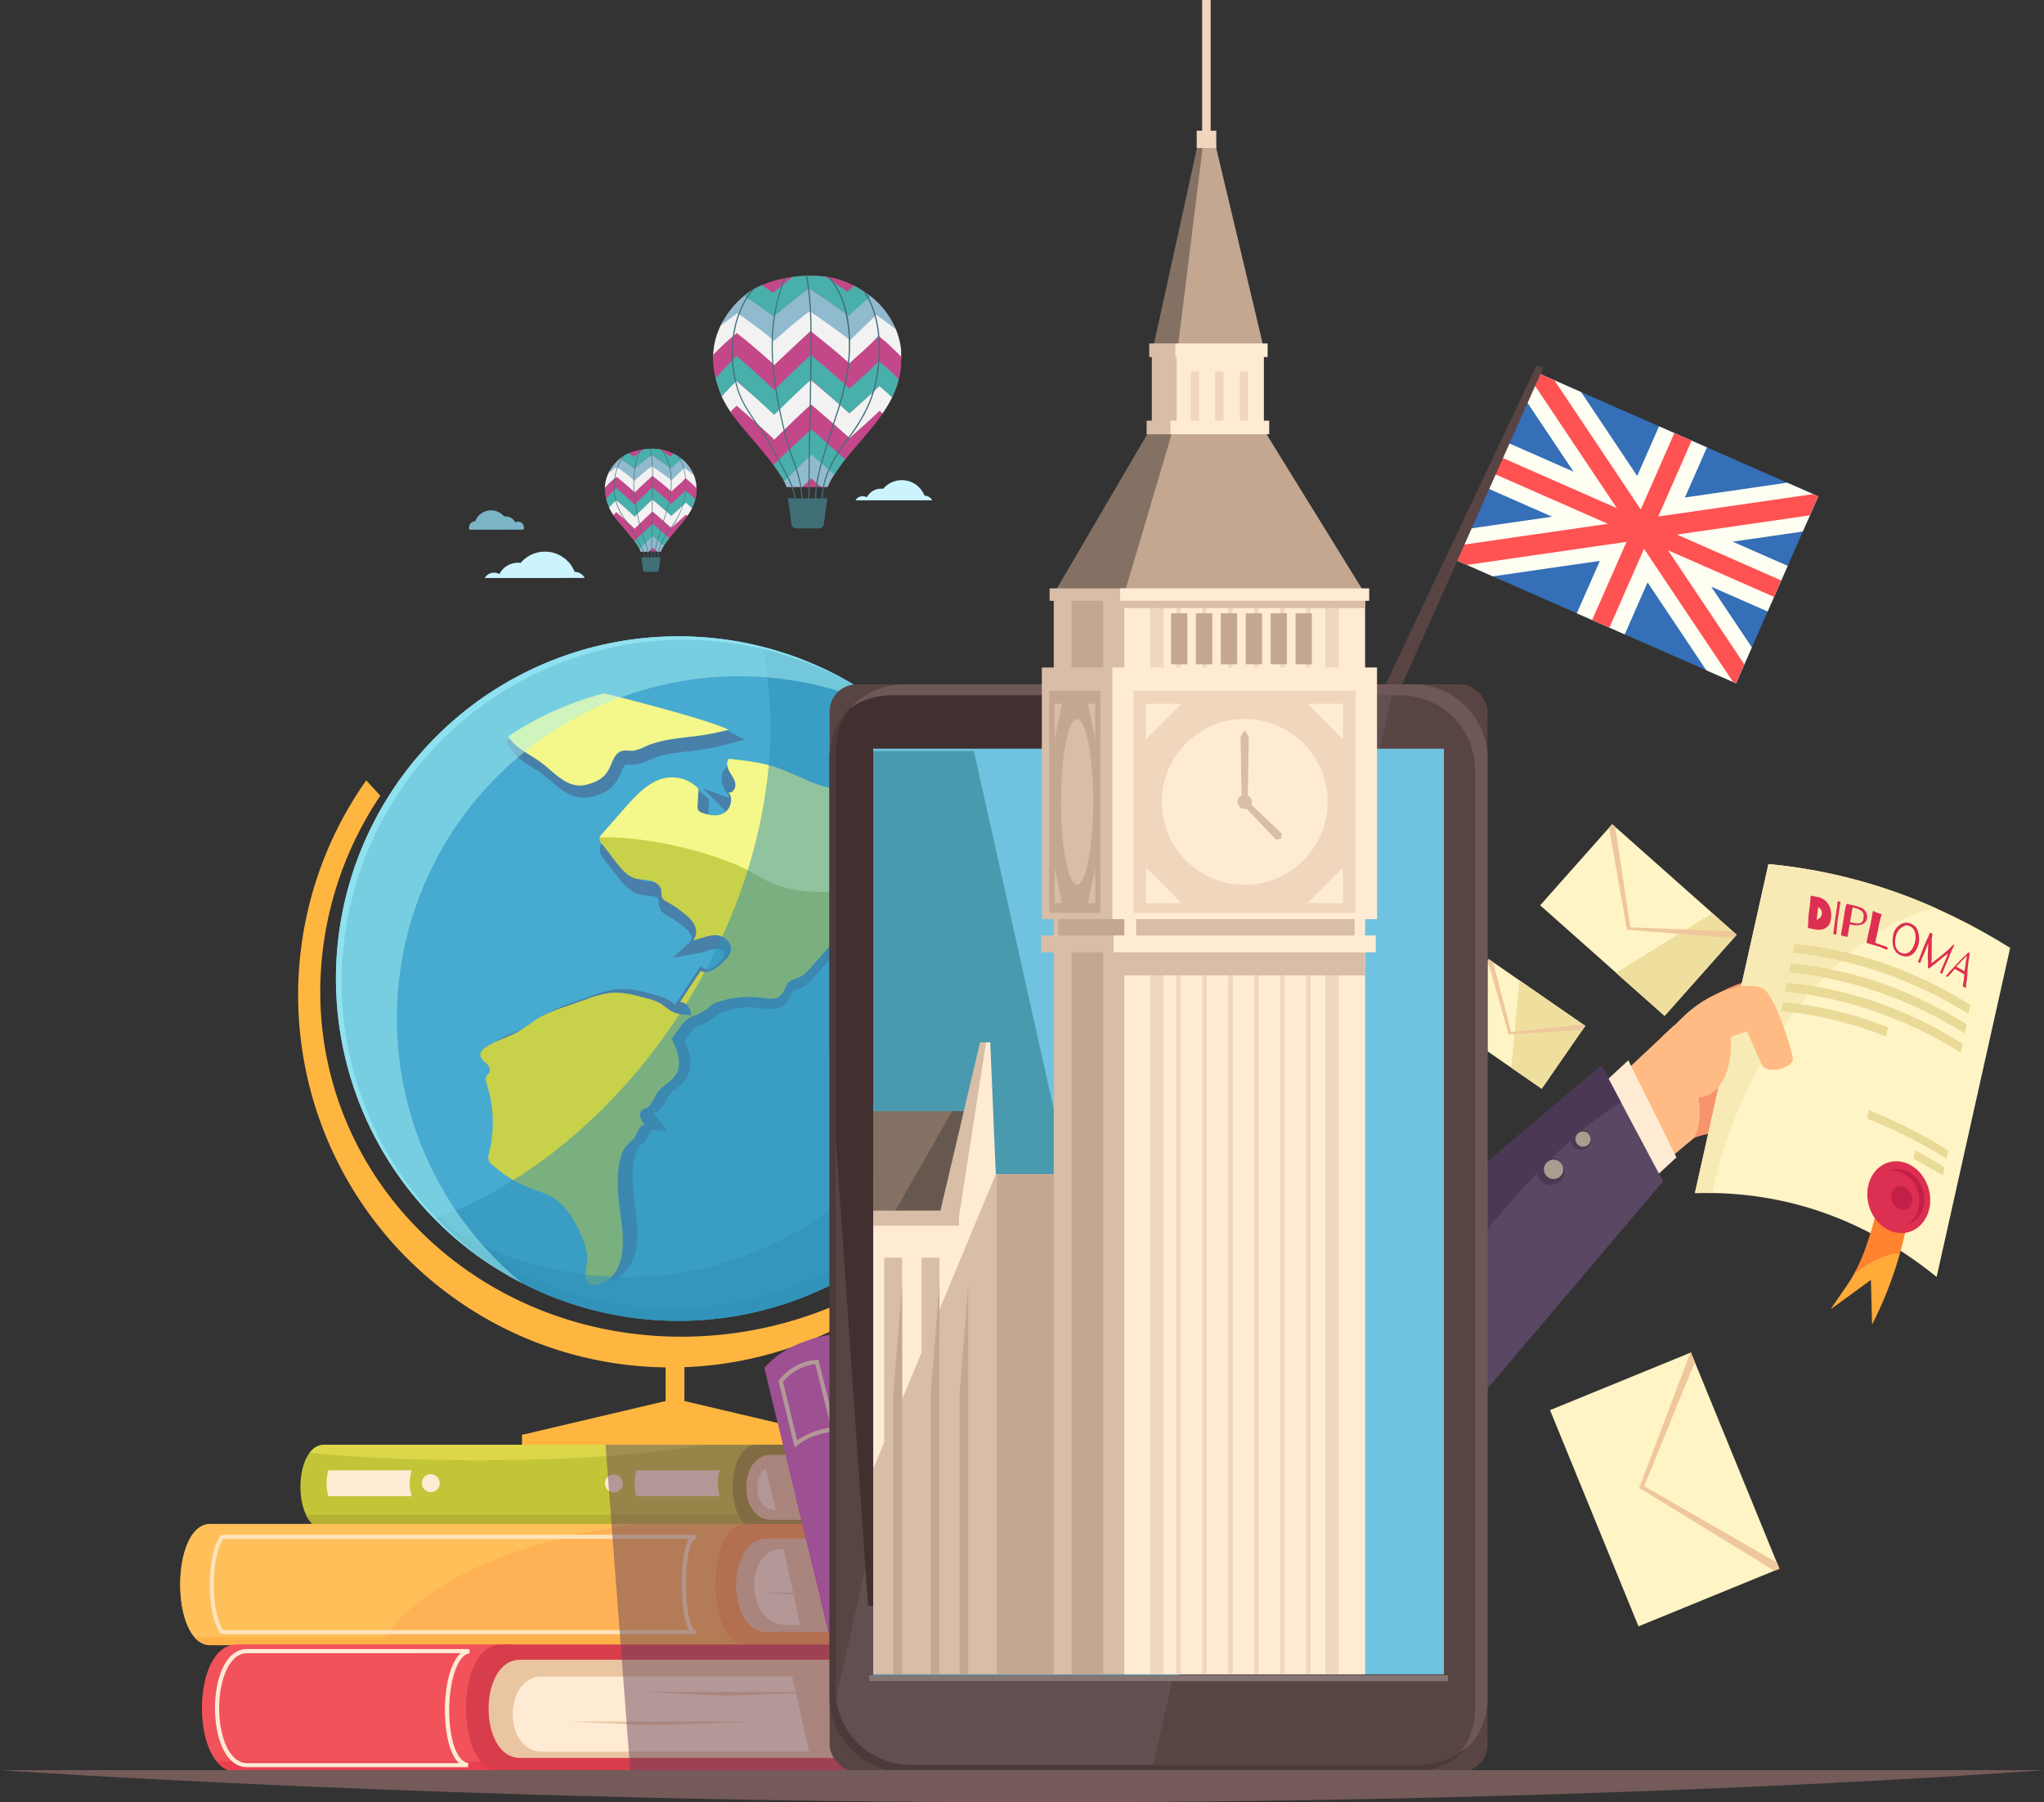 <svg xmlns="http://www.w3.org/2000/svg" viewBox="0 0 901.84 795.21"><rect x="0" y="0" width="901.84" height="795.21" fill="#333333" stroke="none"/><defs><style>.cls-1{isolation:isolate;}.cls-2{fill:#346fb7;}.cls-3{fill:#fffef3;}.cls-4{fill:#ff5252;}.cls-5{fill:#594444;}.cls-6{fill:#ffb640;}.cls-7{fill:#47aad1;}.cls-8{fill:#4880aa;}.cls-9{fill:#c7d14a;}.cls-10{fill:#f4f789;}.cls-11{fill:#2e90b7;}.cls-11,.cls-13,.cls-48{opacity:0.5;}.cls-11,.cls-16,.cls-48{mix-blend-mode:multiply;}.cls-12{fill:#77d1ed;}.cls-13{fill:#aaf2f2;}.cls-13,.cls-44,.cls-45{mix-blend-mode:overlay;}.cls-14{fill:#fff4c5;}.cls-15{fill:#efdf9e;}.cls-16{fill:#efc79c;}.cls-17{fill:#f7946d;}.cls-18{fill:#ffbb83;}.cls-19{fill:#eada98;}.cls-20{fill:#f7eab5;}.cls-21{fill:#ffaa39;}.cls-22{fill:#ff822e;}.cls-23{fill:#dd2f51;}.cls-24,.cls-44{fill:#ffebd4;}.cls-25{fill:#5a4763;}.cls-26{fill:#4a3854;}.cls-27{fill:#aa9d8f;}.cls-28{fill:#c42047;}.cls-29{fill:#eac5a2;}.cls-30{fill:#9b902c;}.cls-31{fill:#c4c439;}.cls-32{fill:#b5b133;}.cls-33{fill:#ff9945;}.cls-34{fill:#ffb255;}.cls-35{fill:#ffc05a;}.cls-36{fill:#ffb048;}.cls-37{fill:#f2535b;}.cls-38{fill:#ea3f50;}.cls-39{fill:#d83d4c;}.cls-40{fill:#af37af;}.cls-41{fill:#d35bcb;}.cls-42{fill:#c44bc1;}.cls-43{fill:#b73eb7;}.cls-46{fill:#ffe3bb;}.cls-47{fill:#dbd749;}.cls-48{fill:#68475b;}.cls-49{fill:#605050;}.cls-50{fill:#423030;}.cls-51{fill:#705757;}.cls-52{fill:#70c3e0;}.cls-53{fill:#4a9aaf;}.cls-54{fill:#d8bda7;}.cls-55{fill:#847164;}.cls-56{fill:#66584f;}.cls-57{fill:#c4a791;}.cls-58{fill:#efd6bd;}.cls-59{fill:#847474;}.cls-60{fill:#4c3a3a;}.cls-61{fill:#755a5a;}.cls-62{fill:#c34889;}.cls-63{fill:#90bace;}.cls-64{fill:#f2f2f2;}.cls-65{fill:#48afaa;}.cls-66{fill:#406f77;}.cls-67{fill:#ccf4ff;}.cls-68{fill:#7cb5c8;}</style></defs><g class="cls-1"><g id="Layer_2" data-name="Layer 2"><g id="_1" data-name="1"><rect class="cls-2" x="653.66" y="187.76" width="136.21" height="90.13" transform="translate(154.81 -270.88) rotate(23.74)"></rect><polygon class="cls-3" points="802.25 219 788.55 212.97 743.41 219.5 753.13 197.39 731.99 188.09 722.36 209.99 697.61 172.97 677.57 164.16 672.53 175.61 694.27 208.11 664.08 194.83 655.23 214.96 684.8 227.97 647.11 233.42 641.28 246.66 658.63 254.29 705.88 247.46 695.71 270.59 716.85 279.89 726.93 256.96 752.84 295.72 765.97 301.5 772.94 285.64 755.03 258.86 779.91 269.8 788.76 249.67 764.46 238.99 795.43 234.51 802.25 219"></polygon><polygon class="cls-4" points="802.25 219 800 218 731.64 227.89 746.37 194.41 738.76 191.07 723.93 224.78 685.83 167.79 677.57 164.16 675.85 168.07 713.38 224.21 661.24 201.27 658.06 208.52 709.41 231.11 643.96 240.57 641.28 246.66 647.21 249.26 717.64 239.07 702.47 273.57 710.08 276.92 725.37 242.14 764.67 300.93 765.97 301.5 769.64 293.14 735.97 242.79 782.74 263.36 785.93 256.11 739.88 235.86 798.57 227.37 802.25 219"></polygon><polygon class="cls-5" points="677.94 161.29 606.12 313.11 611.73 317.51 680.95 162.16 677.94 161.29"></polygon><rect class="cls-6" x="293.68" y="594.1" width="8.3" height="24.73" transform="translate(595.65 1212.93) rotate(180)"></rect><polygon class="cls-6" points="230.38 633.06 297.83 617.17 365.27 633.06 365.27 639.21 230.38 639.21 230.38 633.06"></polygon><polygon class="cls-6" points="364.75 632.94 365.27 633.06 365.27 639.21 230.38 639.21 230.38 633.06 230.91 632.94 364.75 632.94"></polygon><path class="cls-6" d="M161.59,344.31l6.21,6.77a155.39,155.39,0,0,0-26.42,81.44c-2.8,86.85,68.51,157.25,159.27,157.25a173,173,0,0,0,71.66-15.53l6.21,6.77a164.3,164.3,0,0,1-216.93-236.7Z"></path><circle class="cls-7" cx="299.3" cy="431.77" r="151.03"></circle><path class="cls-8" d="M264.05,565.46a6.27,6.27,0,0,1-4.26-2.93c-1.37-2.34-1-5.5-.55-8.86a21,21,0,0,0,.28-3.85,29,29,0,0,0-2.68-8c-2.09-4.53-5.08-10.1-9.65-13.1a32.56,32.56,0,0,0-6.94-3.08c-1-.35-2-.7-2.93-1.07a54.06,54.06,0,0,1-16.72-10.4,7.59,7.59,0,0,1-2.52-3.77,8.58,8.58,0,0,1,.26-4.31,49.29,49.29,0,0,0-.84-27.05c-.4-1.24-1.16-3.55,0-5.78a5.92,5.92,0,0,1,1-1.35,3.2,3.2,0,0,0-.49-.5c-1.08-.94-4-3.42-3.24-7a6.92,6.92,0,0,1,2.88-4.06,39.74,39.74,0,0,1,9-4.69,48.53,48.53,0,0,0,5.39-2.47,53.05,53.05,0,0,0,4.62-3c1.59-1.12,3.18-2.23,4.83-3.17a59.49,59.49,0,0,1,10.5-4.44l9.74-3.41a46.81,46.81,0,0,1,10-2.65c6.07-.68,12,.95,17.21,2.41a24.09,24.09,0,0,1,6.54,2.57,26,26,0,0,1,2.19,1.59,18.6,18.6,0,0,0,1.62,1.18c1.67,1,3.82,1.48,7,1.45l3.42-.32v.16c.25,0,.52,0,.77,0l.43,6.4-1,.06a6.85,6.85,0,0,0-3.95,2.07,19.76,19.76,0,0,0-1.68,2.14l-2.2,3.07c2.27,5.07,3.85,10.72,1.13,15.78a17.35,17.35,0,0,1-5.05,5.37,15.34,15.34,0,0,0-3.1,2.92,17.61,17.61,0,0,0-1.14,2c-.95,1.84-2.13,4.12-4.5,5.41-.26.14-.53.27-1,.49a6.17,6.17,0,0,0,1.1,1.74l5.2,6-7.22-.57a15.05,15.05,0,0,0-.77,1.5,17.9,17.9,0,0,1-1.53,2.75,12.08,12.08,0,0,1-2.19,2.25c-.31.27-.62.53-.91.82a10.22,10.22,0,0,0-2,4.44c-1.82,7.17-.82,15.05.14,22.68l.47,3.84a47.73,47.73,0,0,1,.11,13.33c-.9,5.41-3.32,9.91-6.81,12.66-1.81,1.42-6,3.4-9.59,2.83Zm19.14-78.57a8,8,0,0,1,3-1.81,7.62,7.62,0,0,0,1.87-2.74,24.29,24.29,0,0,1,1.58-2.73,20.7,20.7,0,0,1,4.37-4.24,12.13,12.13,0,0,0,3.39-3.4c1.69-3.15-.07-7.7-2-11.74l-.83-1.71,4.51-6.25c.21-.29.42-.59.64-.87a15,15,0,0,1-3.88-1.71c-.76-.48-1.48-1-2.2-1.59a18.45,18.45,0,0,0-1.61-1.18,19,19,0,0,0-4.81-1.81c-4.83-1.34-9.85-2.74-14.63-2.18a41,41,0,0,0-8.58,2.33l-9.8,3.43a53.4,53.4,0,0,0-9.33,3.92c-1.49.86-2.92,1.87-4.34,2.87a59,59,0,0,1-5.19,3.38,54.66,54.66,0,0,1-6.07,2.81,34.62,34.62,0,0,0-7.55,3.88,2.09,2.09,0,0,1-.25.18,10.22,10.22,0,0,0,.89.84c2.72,2.34,3.66,5.36,2.45,7.87a3.22,3.22,0,0,1-1.26,1.5,6.77,6.77,0,0,0,.31,1.19,55.84,55.84,0,0,1,1,30.65c-.09.38-.24,1-.27,1a4.69,4.69,0,0,0,.58.6,47.31,47.31,0,0,0,14.62,9.09c.91.36,1.82.68,2.74,1a38.23,38.23,0,0,1,8.37,3.8c6,3.92,9.59,10.53,12,15.85a34.73,34.73,0,0,1,3.23,9.83,22.64,22.64,0,0,1-.26,5.58c-.19,1.52-.5,4.05-.62,4.4.73.29,3.28-.5,4.52-1.48,2.18-1.71,3.79-4.84,4.41-8.6a41.79,41.79,0,0,0-.14-11.52l-.46-3.77c-1-8.23-2.09-16.73,0-25.08a15.92,15.92,0,0,1,3.61-7.26c.44-.45.91-.87,1.39-1.28a7.27,7.27,0,0,0,1.15-1.12,10.7,10.7,0,0,0,.95-1.78,16.32,16.32,0,0,1,1.74-3C281.2,491.36,281.43,488.73,283.19,486.89Z"></path><path class="cls-8" d="M303.15,449.63l-.06-.82a2.64,2.64,0,0,0-.71-1.83c-.22-.22-.44-.39-.62-.36l-6-.12,13.26-20.09,2.54,1.14c.76.3,2.49.28,6.42-3.7a6.5,6.5,0,0,0,1.82-2.45,1.61,1.61,0,0,0-.4-1.45,3.77,3.77,0,0,0-2.55-1.36,16.15,16.15,0,0,0-5,1,33.38,33.38,0,0,1-4.1,1.06l-10.67,1.88,7.72-7.32a2.69,2.69,0,0,0,.16-2.49,9.29,9.29,0,0,0-2.81-3.37,45.24,45.24,0,0,0-7.54-5.24,7.05,7.05,0,0,1-3.64-3.76,8.53,8.53,0,0,1-.35-3.18c-.07-.75-1.11-1.39-2-1.61a16.85,16.85,0,0,0-2.47-.32,19.41,19.41,0,0,1-4.3-.72c-4.53-1.42-7.58-5.36-9.81-8.25l-5.88-7.6a5.32,5.32,0,0,1,.23-7.61L276,360.16c5.84-6.65,11.73-12.7,19.7-13.91a18.59,18.59,0,0,1,16.15,5.59l1,1-.54,8.32c2.75,1,4.87,1.12,6.3.28a3.77,3.77,0,0,0,1.49-2.59,1.66,1.66,0,0,0-.22-1.23L310,347.77l11.8,4.33a8.11,8.11,0,0,0-1.24-2.5c-.28-.46-.56-.9-.82-1.35-1.39-2.47-2.16-6.05-.18-8.72l1.06-1.4,1.81.19c6.71.71,13.64,1.44,20.41,3.66,3.27,1.09,6.45,2.51,9.53,3.89,6.33,2.83,12.3,5.51,18.45,5.1.68,0,1.38-.11,2.09-.17,4-.39,9.24-.89,12.75,2.75a135.28,135.28,0,0,1,29.09,7.06l.93.34.59.78a139.9,139.9,0,0,1,15.21,25.19l1.29,2.72-2.64,1.3-1.91,1a12.23,12.23,0,0,1-3.05,1.71,11.32,11.32,0,0,1-7.18-.28,34.9,34.9,0,0,1-9.22-4.51l-1-.69c-2-1.43-4.12-2.9-5.53-2.51a8.5,8.5,0,0,0-2.74,1.92l-.81.7a57.67,57.67,0,0,1-6.31,4.43c-3.67,2.32-7.14,4.52-9.09,8-.34.62-.63,1.26-.93,1.9-.36.79-.72,1.57-1.14,2.31a31.69,31.69,0,0,1-4.12,5.53L360,430.23c-1.83,2.12-4.12,4.76-7.31,6-.45.19-.92.34-1.39.49a4.88,4.88,0,0,0-1.49.63,6.19,6.19,0,0,0-.95,1.73,12.72,12.72,0,0,1-1.73,3.06c-3.18,3.87-8.22,3.15-11.86,2.63a34.62,34.62,0,0,0-18,2.34,22.64,22.64,0,0,1-7.49,4.73,23.84,23.84,0,0,1-2.44.78l-4.81,1.78Zm108.23-66.5.93.65a28.22,28.22,0,0,0,7.42,3.63,5.31,5.31,0,0,0,3.1.34h0a8.36,8.36,0,0,0,1.59-1l.08-.06a132,132,0,0,0-12.64-20.63,127.13,127.13,0,0,0-28-6.53l-1.53-.17-.87-1.26c-1.11-1.66-3.74-1.53-7.65-1.15-.78.08-1.55.15-2.29.2-7.78.49-14.81-2.64-21.61-5.67a95.06,95.06,0,0,0-8.91-3.64,78.47,78.47,0,0,0-15.88-3,5.56,5.56,0,0,0,.27.55l.66,1.09a12.58,12.58,0,0,1,2.16,5.09,6.79,6.79,0,0,1-1.87,5.6,8.91,8.91,0,0,1,.08,2.59,9.62,9.62,0,0,1-4.44,7.09c-3.21,1.88-7.25,1.92-12.06.12a6.11,6.11,0,0,1-3.51-2.88,6.41,6.41,0,0,1-.54-3.35l.3-5.6a11.87,11.87,0,0,0-9.33-2.71c-5.85.89-10.86,6.12-15.9,11.88l-9.49,10.84,5.74,7.41c1.78,2.3,4,5.17,6.49,5.95a16.11,16.11,0,0,0,2.87.43,26.06,26.06,0,0,1,3.42.48c3.29.77,6.77,3.35,7.14,7.35a3.25,3.25,0,0,1-.15,1.38,7.6,7.6,0,0,0,.77.48,51,51,0,0,1,8.65,6,15.4,15.4,0,0,1,4.66,6,9.57,9.57,0,0,1,.59,2.37,17.82,17.82,0,0,1,5.34-.74,10.7,10.7,0,0,1,7.58,3.94,8,8,0,0,1,1.6,6.86,11.46,11.46,0,0,1-3.41,5.3c-1.76,1.78-6,6.05-10.91,5.72l-5.3,8.06c.17.15.35.31.51.48a9.07,9.07,0,0,1,1.78,2.59,16.53,16.53,0,0,0,4.11-3l1-.67a41.57,41.57,0,0,1,22.37-3c2.79.4,4.84.6,5.7-.44a8.9,8.9,0,0,0,.87-1.66,10.74,10.74,0,0,1,2.42-3.76,9.57,9.57,0,0,1,3.79-2c.33-.11.64-.21.95-.33,1.8-.73,3.48-2.67,5-4.37l17.24-19.79a27.16,27.16,0,0,0,3.37-4.45c.34-.62.63-1.26.93-1.9.36-.79.73-1.57,1.15-2.32,2.69-4.83,7-7.54,11.13-10.17a49.85,49.85,0,0,0,5.63-3.92l.73-.63a13,13,0,0,1,5.2-3.22,8.58,8.58,0,0,1,3.62-.16C406.85,379.94,409.38,381.72,411.38,383.13Z"></path><path class="cls-8" d="M242.88,344.45c-1.23-1.05-2.44-2.08-3.66-3s-2.7-1.83-4.1-2.7c-3.83-2.38-7.8-4.85-10.32-9.05l-1.5-2.48,2.4-1.62A135,135,0,0,1,267,307.09l.82-.22.83.21c7.37,1.83,44.44,11.16,52.87,15.58l7,3.67-7.48,2a101.74,101.74,0,0,1-11.88,2.48h0c-1.87.27-3.75.49-5.64.71-6,.7-11.65,1.37-16.84,3.68l-.83.37a15.74,15.74,0,0,1-5.49,1.72,16.49,16.49,0,0,1-2.33,0,5.61,5.61,0,0,0-1.73,0c-1,.33-1.74,2.1-2.46,3.81a27,27,0,0,1-1.31,2.8c-2.76,4.9-7.27,6.61-11.33,7.62a13.86,13.86,0,0,1-5.66.25C250.47,351,246.36,347.44,242.88,344.45ZM308,324.7l1-.16c-10.21-3.25-26.16-7.55-41-11.24A128.3,128.3,0,0,0,232.25,329a35.74,35.74,0,0,0,6.31,4.55c1.55,1,3.09,1.93,4.54,3s2.68,2.13,4,3.29c4.94,4.21,8.22,6.7,12.28,5.67,3.34-.83,5.86-1.94,7.4-4.65a22,22,0,0,0,1-2.18c1.13-2.67,2.54-6,6.18-7.22a10.37,10.37,0,0,1,4.28-.35,12.76,12.76,0,0,0,1.37,0,10.55,10.55,0,0,0,3.27-1.15l.91-.41c6.08-2.69,12.5-3.44,18.7-4.16,1.82-.22,3.64-.43,5.45-.7Z"></path><path class="cls-9" d="M307.06,447.77c.72,0,1.45-.08,2.17-.14a10.37,10.37,0,0,0-7.32,3.25,23.23,23.23,0,0,0-2.08,2.62l-3.44,4.79c2.31,4.76,4.62,10.65,2.08,15.37-1.93,3.59-6,5.06-8.36,8.37-1.61,2.28-2.42,5.48-4.77,6.76a8.43,8.43,0,0,0-2.28,1.25c-1.6,1.7-.09,4.57,1.42,6.3-2.49-.2-3.19,3.73-4.77,5.92a31,31,0,0,1-3,2.88,13.78,13.78,0,0,0-3,6.14c-2.39,9.45-.57,19.4.55,29.09a46.84,46.84,0,0,1,.14,13.06c-.72,4.33-2.65,8.61-5.9,11.17-2,1.61-7.85,3.88-9.62.85-1.42-2.42.58-9,.15-12.07A33.67,33.67,0,0,0,256,544c-2.77-6-6.22-11.81-11.41-15.21-3.38-2.22-7.3-3.25-11-4.7a53.54,53.54,0,0,1-16.46-10.24,4.65,4.65,0,0,1-1.61-2.24,6.06,6.06,0,0,1,.27-2.88,55.23,55.23,0,0,0-1-30.29c-.37-1.13-.77-2.43-.22-3.5.35-.69,1-1.12,1.38-1.82.74-1.53-.5-3.21-1.71-4.25s-2.62-2.38-2.28-4.05a4.12,4.12,0,0,1,1.75-2.27c4.47-3.35,9.91-4.6,14.71-7.28,3.46-1.92,6.55-4.57,10-6.54a60.67,60.67,0,0,1,10.44-4.4l10.24-3.58a45.78,45.78,0,0,1,9.76-2.62c5.65-.64,11.25.89,16.71,2.4a22.6,22.6,0,0,1,6,2.31c1.39.87,2.61,2,4,2.91,2.79,1.75,6,2.11,9.3,2.07a4.32,4.32,0,0,1,0,.62A18.68,18.68,0,0,0,307.06,447.77Z"></path><path class="cls-9" d="M428.51,386.61a8.55,8.55,0,0,1-5.41-.33,32.45,32.45,0,0,1-8.73-4.27c-3-2.07-6.29-4.79-9.73-3.86-1.91.51-3.42,2.07-5,3.39-5.62,4.76-13.17,7.26-16.9,13.95-.8,1.43-1.38,3-2.17,4.43a31,31,0,0,1-4,5.26L358.56,426c-1.89,2.18-3.88,4.42-6.44,5.47-1.36.55-2.89.77-4,1.79-1.49,1.37-1.83,3.77-3.14,5.36-2.23,2.72-6.11,2.06-9.38,1.6a39.88,39.88,0,0,0-21.35,2.93,20.33,20.33,0,0,1-7.18,4.67,18.68,18.68,0,0,1-2.16.69,4.32,4.32,0,0,0,0-.62c.07-2.95-2.14-5.77-4.83-5.83q4.49-6.83,9-13.63c3.69,1.66,7.63-1.57,10.59-4.57a9.18,9.18,0,0,0,2.74-4.06c.91-3.74-2.87-7-6.37-7.16s-6.83,1.61-10.3,2.22c1.54-1.46,1.73-4.12.94-6.15a12.82,12.82,0,0,0-3.94-4.92,50.63,50.63,0,0,0-8.49-5.91,4.26,4.26,0,0,1-2.24-2.08,10.18,10.18,0,0,1-.19-2.54c-.23-2.52-2.57-4.18-4.82-4.71s-4.65-.33-6.87-1c-3.57-1.13-6.17-4.37-8.57-7.46l-6.18-8a2.46,2.46,0,0,1,.16-3.86l10.06-11.47c5.3-6,11.18-12.4,18.71-13.56a16.11,16.11,0,0,1,13.9,4.84l-.39,7.43a3.71,3.71,0,0,0,.21,1.88,3.11,3.11,0,0,0,1.81,1.32c3.14,1.18,6.75,1.83,9.7.1s4.35-6.64,1.92-9.09c1.76.64,3.37-1.8,3.1-3.81s-1.61-3.6-2.57-5.32-1.56-4.1-.39-5.67c7,.73,14,1.48,20.72,3.69,10.29,3.41,20,10.31,30.75,9.62,4.8-.31,10.67-1.7,13.56,2.52a136.67,136.67,0,0,1,31.2,7.4,142.28,142.28,0,0,1,15.61,25.86,14.78,14.78,0,0,0-1.52.69A17.56,17.56,0,0,1,428.51,386.61Z"></path><path class="cls-10" d="M309.32,324.45c-8.24,1.2-16.77,1.43-24.51,4.86a17.35,17.35,0,0,1-5.5,1.92c-1.71.13-3.48-.4-5.12.16-3.35,1.13-4.12,5.54-5.75,8.41-2.23,3.94-5.86,5.45-9.84,6.45-8.16,2.06-14-5.52-20.1-10-4.91-3.62-11.09-6.11-14.25-11.35a138.76,138.76,0,0,1,42.37-19c17.6,4.38,47.67,12.35,54.78,16.08A104,104,0,0,1,309.32,324.45Z"></path><path class="cls-10" d="M428.51,386.61a8.55,8.55,0,0,1-5.41-.33,32.65,32.65,0,0,1-8.74-4.27c-3-2.07-6.28-4.79-9.72-3.86-1.91.51-3.42,2.07-5,3.39-3,2.58-6.63,4.51-9.89,6.78-12.38,4.92-37,9.3-54.66-1.54-17.21-10.54-49.84-18-70.48-17.27a4.24,4.24,0,0,1,.83-1.34l10.06-11.47c5.3-6,11.18-12.41,18.71-13.56a16.11,16.11,0,0,1,13.9,4.84l-.39,7.43a3.71,3.71,0,0,0,.21,1.88,3.11,3.11,0,0,0,1.81,1.32c3.14,1.18,6.75,1.83,9.7.1s4.35-6.64,1.92-9.09c1.76.64,3.36-1.8,3.1-3.81s-1.61-3.6-2.57-5.32-1.56-4.1-.39-5.67c7,.73,14,1.48,20.72,3.69,10.29,3.41,20,10.31,30.75,9.62,4.8-.31,10.67-1.7,13.56,2.52a136.67,136.67,0,0,1,31.2,7.4,142.28,142.28,0,0,1,15.61,25.86,14.78,14.78,0,0,0-1.52.69A17.56,17.56,0,0,1,428.51,386.61Z"></path><path class="cls-11" d="M337.79,349.4c3.42-23.27,2.7-44.86-1.48-64.07A151,151,0,1,1,191.73,537.74C262.93,512.06,325.37,433.92,337.79,349.4Z"></path><path class="cls-11" d="M276.42,563.38A151,151,0,0,0,385,307.42,151,151,0,1,1,190.74,536.71,150.29,150.29,0,0,0,276.42,563.38Z"></path><path class="cls-11" d="M296.52,577.24A151,151,0,0,0,433,361.58,151,151,0,0,1,191.73,537.74c.71-.26,1.41-.55,2.12-.82A150.4,150.4,0,0,0,296.52,577.24Z"></path><path class="cls-12" d="M299.3,280.75a150.24,150.24,0,0,1,81.68,24A151,151,0,0,0,222.07,561.56,151,151,0,0,1,299.3,280.75Z"></path><path class="cls-13" d="M299.3,280.75A150.38,150.38,0,0,1,395,315,151,151,0,0,0,230.39,566.15a151,151,0,0,1,68.91-285.4Z"></path><rect class="cls-14" x="686.1" y="382.01" width="73.47" height="47.87" transform="translate(451.88 -377.55) rotate(41.6)"></rect><polygon class="cls-15" points="712.98 429.21 734.41 448.24 766.2 412.44 755.47 402.91 712.98 429.21"></polygon><polygon class="cls-16" points="764.89 413.92 766.2 412.44 764.45 410.89 719.31 409.16 712.68 364.92 711.26 363.66 709.89 365.21 717.86 410.2 764.89 413.92"></polygon><path class="cls-17" d="M789.56,434.48c-16.23-8.45-38.7,5.69-56.09,22.82l10.84,46.35c7.6-4.9,23.24-4.68,23.24-4.68S805.78,442.94,789.56,434.48Z"></path><path class="cls-18" d="M747.44,502.06c7.13-14.27-2.62-32.39-8.75-49.68l-26.16,24.54,18.67,38.77Z"></path><path class="cls-14" d="M886.91,418.21c-33.18-20.75-68.63-33.4-106.65-36.95L747.82,526.4c40.37-1.13,75.66,11.93,106.65,37Z"></path><path class="cls-19" d="M823.86,493.6a216,216,0,0,1,34.94,17.63l.82-3.64a216.53,216.53,0,0,0-35.23-17.88Z"></path><path class="cls-20" d="M770.58,481.71c20.9-44.31,54.15-75.08,83.6-81a234.24,234.24,0,0,0-73.92-19.49L747.82,526.4q3.91-.1,7.75,0A197.57,197.57,0,0,1,770.58,481.71Z"></path><path class="cls-21" d="M840.83,542.44,828,534.65c-7.18,27.05-10.83,28.59-20.25,43l17.71-12.93.53,19.67A166.44,166.44,0,0,0,840.83,542.44Z"></path><path class="cls-22" d="M838.28,552.85c1-3.44,1.81-6.9,2.55-10.41L828,534.65c-3.86,14.55-6.7,21.72-10,27.47C825.09,556.39,832.58,553.1,838.28,552.85Z"></path><ellipse class="cls-23" cx="837.79" cy="528.14" rx="13.7" ry="16.01" transform="translate(-112.61 249.63) rotate(-15.89)"></ellipse><polygon class="cls-24" points="739.66 510.67 718.44 467.82 701.77 483.21 722.99 526.06 739.66 510.67"></polygon><rect class="cls-14" x="642.67" y="434.89" width="51.77" height="33.73" transform="translate(375.91 -300.18) rotate(34.69)"></rect><polygon class="cls-15" points="670.37 432.5 666.82 471.07 680.24 480.35 699.43 452.62 670.37 432.5"></polygon><polygon class="cls-16" points="656.39 423.85 665.64 456.38 698.25 454.33 699.43 452.62 698.55 452.01 666.73 455.35 658.78 424.48 656.87 423.16 656.39 423.85"></polygon><path class="cls-25" d="M577.89,586.25l49.67,60.3,106.2-125.34-27.15-51.05S633.37,532,577.89,586.25Z"></path><path class="cls-26" d="M632.58,574.19c29.16-42.45,60.67-75.12,82.68-87.76l-8.65-16.27s-74.36,60.52-129.84,114.73L605,619.17A486.37,486.37,0,0,1,632.58,574.19Z"></path><path class="cls-18" d="M740.24,451c14.7-15.59,31.79-17.91,37.45-14.9s12.87,27.4,13.38,30.63c.67,4.25-11.56,8-13.86,2.83-2.4-5.36-6.43-14.55-6.43-14.55l-7.2,2.5s2,19.77-10,25.72S728.24,463.75,740.24,451Z"></path><rect class="cls-14" x="682.99" y="623.59" width="103.07" height="67.16" transform="translate(1064.6 -271.52) rotate(67.75)"></rect><path class="cls-26" d="M688.05,521.43a6,6,0,1,0-8.48-.82A6,6,0,0,0,688.05,521.43Z"></path><path class="cls-27" d="M688.17,519.22a4.26,4.26,0,1,0-6-.58A4.26,4.26,0,0,0,688.17,519.22Z"></path><circle class="cls-26" cx="697.53" cy="502.84" r="4.54" transform="translate(130.02 1148.85) rotate(-84.49)"></circle><path class="cls-27" d="M700.57,505.17a3.34,3.34,0,1,0-4.69-.46A3.35,3.35,0,0,0,700.57,505.17Z"></path><polygon class="cls-16" points="747.8 600.94 746.09 596.76 745.77 596.89 723.23 656.46 782.91 693.05 785.12 692.15 784.02 689.45 725.43 655.71 747.8 600.94"></polygon><path class="cls-28" d="M844.26,521.78c3.84,5.57,3.26,13.29-1.32,17.24a9.74,9.74,0,0,1-2,1.32,9.24,9.24,0,0,0,4.2-2.08c4.58-4,5.16-11.66,1.32-17.23-3.33-4.8-8.86-6.43-13.26-4.25C837.12,516,841.47,517.75,844.26,521.78Z"></path><path class="cls-28" d="M842.81,532.31c1.55-2.06,1.12-5.39-.95-7.44s-5-2-6.54,0-1.11,5.4.95,7.45S841.27,534.37,842.81,532.31Z"></path><path class="cls-19" d="M868.49,447.33l.88-3.92c-24.14-15.1-49.93-24.29-77.59-26.88l-.86,3.87C818.51,423.2,844.31,432.4,868.49,447.33Z"></path><path class="cls-19" d="M866.82,455.88l.87-3.92c-24.13-15.1-49.93-24.3-77.59-26.88l-.86,3.87C816.84,431.75,842.63,441,866.82,455.88Z"></path><path class="cls-19" d="M865.14,464.43l.87-3.92c-24.13-15.1-49.93-24.3-77.59-26.88l-.86,3.87C815.16,440.3,841,449.5,865.14,464.43Z"></path><path class="cls-19" d="M833.16,453.28a169.41,169.41,0,0,0-46.42-11.1l-.86,3.87a174.85,174.85,0,0,1,46.2,11.2Z"></path><path class="cls-19" d="M844.14,511.15q6.6,3.51,13.05,7.52L858,515q-6.4-4-12.93-7.51Z"></path><path class="cls-23" d="M802.38,395.85c1.91.41,6.12,2.59,5.51,9.21-.56,6.16-6.35,5.17-7.13,5L798,409.5c-.33-.07-.36-.41-.32-.78,0-.18,0-.36.07-.52,0-.49.07-1.53.11-2s0-1.43.18-3.05.4-2.58.55-4.22.24-3.05.28-3.48.91-.12,1.41,0l.74.12C801.41,395.67,801.9,395.75,802.38,395.85Zm.22,9.43a2.79,2.79,0,0,0,1.25-2.11,2.86,2.86,0,0,0-.8-2.27,3.45,3.45,0,0,0-.92-.7,5.54,5.54,0,0,1,0,.7c-.06.72-.22,1.48-.28,2.13,0,.47-.12,1.12-.2,1.71,0,.35-.08.71-.11,1.06A3,3,0,0,0,802.6,405.28Z"></path><path class="cls-23" d="M811.58,401c-.14,1.1-.72,4.53-.84,5.57s-.49,4.63-.49,5.15a2.07,2.07,0,0,1,0,.29c0,.22-.11.24-.24.28a1.5,1.5,0,0,1-.65-.08c-.67-.16-.5,0-.39-1,.1-.77.76-5.57.92-6.91s.84-5.23.83-5.74c0-.14,0-.29,0-.43s.13-.51.4-.45l.75.21c.17,0,.19.17.17.33s-.08.32-.1.48A21.85,21.85,0,0,0,811.58,401Z"></path><path class="cls-23" d="M815,398.89c.51.14,1.79.28,2.71.53,2.74.74,4.5,1.22,5.26,2.54a4.38,4.38,0,0,1,.83,3c-.37,2.44-2.33,3.15-4.13,3.26a11.57,11.57,0,0,1-3.59-.39l-.37,2.19-.47,2.83c-.08.5-.34.54-.59.47s-.32-.13-.44-.16c-.33-.09-1.26-.26-1.59-.35s-.34-.37-.29-.75.59-3.27.75-4.33l.84-5.53c0-.3.18-1,.35-1.73l.28-1.3C814.6,398.74,814.72,398.82,815,398.89Zm2.81,8.3a7.57,7.57,0,0,0,2.55.17,2.1,2.1,0,0,0,1.8-2.07,8,8,0,0,0,.08-1.63c0-1.28-1.25-2.11-2.46-2.61a8.87,8.87,0,0,0-1.29-.43c-.35-.1-.72-.18-1.11-.26l-1.12,6.47A9.33,9.33,0,0,0,817.79,407.19Z"></path><path class="cls-23" d="M832.71,417.86l0,0c.23.07.12.16.09.3s-.06.47-.11.71-.3.11-.63,0-2.33-1-3-1.2-4.82-1.41-5.16-1.52-.41-.35-.36-.54.15-.74.33-1.55,1.36-6,1.49-6.61.81-4.67.93-5.23c.05-.26.17-.3.33-.25s.44.27.71.36a10.32,10.32,0,0,0,1.34.53,9.69,9.69,0,0,0,1,.29c.83.17.39.59.29,1.07s-.68,2.59-.87,3.46-.81,4.1-.89,4.48-.43,1.81-.5,2.15c0,.08-.07.23-.11.39s0,.36-.1.56l-.1.7,2.87,1.06Z"></path><path class="cls-23" d="M846.46,416.76c-.38,1.31-2.43,6.93-7.78,4.76-2.69-1.09-3.46-3.47-3.62-5.62a13.3,13.3,0,0,1,.39-4c1-3.47,4.47-5.59,7.08-4.53a6.07,6.07,0,0,1,2.62,1.51C847.3,411.64,846.76,415.74,846.46,416.76Zm-1.65-.67c.91-3.15.17-6.49-2.2-7.45-.73-.29-1.27-.58-2-.21a6.19,6.19,0,0,0-4,4.17c-.87,3-.73,6.6,2.23,7.8S843.89,419.26,844.81,416.09Z"></path><path class="cls-23" d="M850,418.12c-.25.63-1.16,2.88-1.53,3.63-.12.25-.27.64-.44,1-.31.8-.65,1.72-.72,1.88s0,0,0,.06c-.09.22-.22.27-.39.16a4.66,4.66,0,0,0-.6-.35c-.08,0-.08-.08-.05-.18a2.55,2.55,0,0,0,.15-.32c.16-.39,1.75-4.72,2.14-5.7s1.41-3.37,1.72-4,1-2.09,1.12-2.48l0-.07c.14-.36.24-.24.37-.16l.15.08a4.58,4.58,0,0,0,.49.23c.21.1.27.36.17.73a12.52,12.52,0,0,0-.28,2.52c0,.85,0,5.21,0,6.19,0,.51,0,1.41-.06,2.21l-.07,1.47.42-.3.94-.74c.72-.6,3.25-2.48,4.13-3.28s2.17-1.86,2.65-2.33,1.53-1.74,1.82-1.59c.11.06.09.24,0,.5s-.46.94-.73,1.5c-.44.93-1.12,2.65-1.46,3.52s-1.41,3.45-1.75,4.14l-1.22,3,0,.05c0,.13-.15.15-.29.08s-.52-.26-.67-.36-.07-.1,0-.19.09-.18.14-.31c.13-.33,1.67-4,2.12-4.93.19-.44.5-1.21.76-1.86.15-.39.3-.78.44-1.19-.29.2-.57.39-.82.6-.47.32-.94.75-1.29,1-.64.5-2.54,2.07-3.08,2.51s-2.42,1.89-2.69,2.09-.62.42-.8.33-.16-.24-.15-.56.08-2.54,0-3.22-.1-3,0-3.74c0-.42.07-1.28.1-2.07,0-.45,0-1,.07-1.45l-.31.67C850.33,417.33,850.14,417.81,850,418.12Z"></path><path class="cls-23" d="M860,428.9c.2-.25.62-.69,1-1.08s1.26-1.22,1.61-1.67,1-1,1.33-1.39,1-1.08,1.42-1.52.79-.79,1-1a16.23,16.23,0,0,0,1.45-1.39c.4-.4.72-.67,1.08-.45.17.1.1.56.06,1.18s-.37,2.24-.42,2.58-.32,2.91-.38,3.29S868,430,868,430.6s-.25,2.09-.37,2.72a22,22,0,0,0-.22,2.38,1.43,1.43,0,0,1,0,.21s-.08,0-.25-.05l-1-.63a.25.25,0,0,1-.13-.28c0-.29.08-.54.12-.76a4.58,4.58,0,0,1,.17-.93,7.13,7.13,0,0,0,.21-1.44c0-.2,0-.6.08-.94l.09-.61c0-.37,0-.39-.15-.47l-.59-.33c-.33-.17-.69-.36-.82-.44s-.8-.45-1.39-.81l-1.14-.68,0,0c-.08,0-.16,0-.27.1l-.12.15-.25.29c-.23.23-1.2,1.44-1.33,1.55a2.6,2.6,0,0,1-.46.48,3.72,3.72,0,0,0-.47.46,2.68,2.68,0,0,0-.37.38c-.12.1-.11.13-.28,0l-.37-.22c-.14-.08-.12-.16,0-.29a.19.19,0,0,1,.06-.07,1.17,1.17,0,0,1,.2-.21l.5-.55A6.82,6.82,0,0,0,860,428.9Zm6.8-.53a1.62,1.62,0,0,0,.07-.46c0-.41.27-1.75.33-2.4s.35-2.25.44-2.59a3.28,3.28,0,0,0,.1-1.16c-.07,0-.4.36-.73.69s-1.56,1.64-1.92,2-1.35,1.47-1.68,1.75l-.1.1c-.12.23.27.39.43.49l1.11.61a5.86,5.86,0,0,1,.65.35c.37.22.79.5,1,.62S866.76,428.46,866.8,428.37Z"></path><path class="cls-29" d="M402.59,640.46H337.91c-14.51,0-14.51,31.11,0,31.11h64.68Z"></path><path class="cls-24" d="M391.38,646.43h-49c-11,0-11,19.89,0,19.89h49Z"></path><path class="cls-29" d="M342.81,668.15h49c11,0,5.05-23.77-5.95-23.77h-49Z"></path><path class="cls-30" d="M340.15,670.56c-14.51,0-14.51-28.68,0-28.68H407V637.4h-76.2c-16.14,0-16.14,37.21,0,37.21H407v-4.06Z"></path><path class="cls-31" d="M332.22,637.66l0-.25-189,0c-14.23,0-14.23,37.14,0,37.14h189v-.21C320.29,671.63,320.29,640.39,332.22,637.66Z"></path><path class="cls-32" d="M325.76,668.38H135c1.78,3.7,4.5,6.2,8.19,6.2h189v-.21C329.4,673.72,327.25,671.46,325.76,668.38Z"></path><path class="cls-29" d="M371.1,676.75H335.57c-18.1,0-18.1,44.77,0,44.77H371.1Z"></path><path class="cls-24" d="M381.16,683.34H345.62C327.53,683.35,328.9,717,347,717h35.53Z"></path><path class="cls-29" d="M353.52,719h35.54c18.09,0,9.86-37.72-8.23-37.72H345.29Z"></path><polygon class="cls-29" points="336.2 702.66 361.04 704.26 391.51 702.66 336.2 702.66"></polygon><path class="cls-33" d="M338.36,720.06c-18.1,0-18.1-41.26,0-41.26h43.09v-6.44H326.74c-20.13,0-20.12,53.55,0,53.55h54.71v-5.85Z"></path><path class="cls-34" d="M328.48,672.72l0-.36-235.64.06c-17.74,0-17.74,53.43,0,53.43H328.48v-.3C311.34,725.55,311.34,672.72,328.48,672.72Z"></path><path class="cls-35" d="M283.47,672.37l-190.66,0c-17.74,0-17.74,53.43,0,53.43h74.61C181.65,700.39,227.39,678.28,283.47,672.37Z"></path><path class="cls-36" d="M321.93,722.32H85.77a9.15,9.15,0,0,0,7,3.53H328.48v-.3A8.66,8.66,0,0,1,321.93,722.32Z"></path><path class="cls-29" d="M400.57,730.46H225.47c-18.5,0-18.5,47,0,47h175.1Z"></path><path class="cls-24" d="M400.57,739.69H239.05c-17.06,0-17.06,33.15,0,33.15H400.57Z"></path><polygon class="cls-29" points="398.6 732.24 347.86 732.24 357.91 776.76 408.66 776.76 398.6 732.24"></polygon><path class="cls-37" d="M226.87,725.55H104.51c-20.57,0-20.57,56.2,0,56.2H226.87C204.62,762.65,207.5,744,226.87,725.55Z"></path><path class="cls-38" d="M222,777.18H95.63a11.34,11.34,0,0,0,8.88,4.57H226.87C225.09,780.22,223.49,778.7,222,777.18Z"></path><path class="cls-39" d="M229.45,775.61c-18.49,0-18.49-43.31,0-43.31H415.72v-6.75H221c-20.57,0-20.57,56.2,0,56.2h194.7v-6.14Z"></path><polygon class="cls-40" points="426.19 602.42 340.48 602.42 383.51 779.98 469.22 779.98 426.19 602.42"></polygon><polygon class="cls-40" points="423.34 604.19 337.62 604.19 380.65 781.75 466.37 781.75 469.14 779.98 423.34 604.19"></polygon><polygon class="cls-29" points="428.49 601.27 342.78 601.27 385.81 778.84 463.36 778.84 488.43 765.98 428.49 601.27"></polygon><polygon class="cls-40" points="450.8 590.95 365.08 590.95 406.54 768.51 491.06 768.51 494.46 766.51 450.8 590.95"></polygon><path class="cls-40" d="M369,589.82c-12.55,2.41-21.91,5.79-28.22,13.18l43.1,178.19c6.47-6.32,14.39-11.58,26.17-13.37L411.6,758Z"></path><path class="cls-41" d="M365.71,589c-12.54,2.4-22.09,7.21-28.41,14.61l43.11,178.19a49.33,49.33,0,0,1,28.33-15.24l-.65-8Z"></path><polygon class="cls-42" points="451.43 588.95 365.71 588.95 408.74 766.51 494.46 766.51 451.43 588.95"></polygon><polygon class="cls-43" points="451.43 588.95 365.71 588.95 448.09 595.23 494.46 766.51 451.43 588.95"></polygon><polygon class="cls-44" points="446.32 600.42 377.4 600.42 381.52 617.42 450.44 617.42 446.32 600.42"></polygon><g class="cls-45"><path class="cls-24" d="M491.17,763.69H410.23l-.17-.7L369.54,594.23h80.95l.17.7Zm-79.51-1.83h77.19l-39.8-165.8H371.87Z"></path></g><g class="cls-45"><path class="cls-24" d="M350.65,638.66l-7.17-29.37.27-.35a23.29,23.29,0,0,1,16.55-9l.79-.08,7.81,31.54-1,.14c-6.76.9-12.18,3-16.12,6.21Zm-5.18-28.93,6.28,25.72a33.88,33.88,0,0,1,14.89-5.59l-6.94-28A21.38,21.38,0,0,0,345.47,609.73Z"></path><path class="cls-24" d="M381.74,765.9l-12.72-52,.29-.35c4-4.83,9.66-7.18,17.33-7.18h.82l12.46,50.31-1,.11c-7.69.88-12.77,3.29-16,7.61ZM371,714.32l11.6,47.5c3.38-3.67,8.22-5.85,15-6.76L386,708.15C379.43,708.27,374.51,710.29,371,714.32Z"></path></g><path class="cls-46" d="M307,721H97.66l-.27-.33c-6.47-7.89-6.46-35.31,0-43.16l.28-.33,209.2,0L307,679l-.6.26c-1.78.74-3.63,7.43-3.73,18.75-.1,11.95,1.86,20.23,3.74,21.06l.55.24ZM98.54,719.2H304.08c-3.26-5-3.24-19.39-3.23-21.23,0-3.71.38-14.74,3.22-19L98.56,679C92.94,686.6,92.93,711.61,98.54,719.2Z"></path><polygon class="cls-29" points="250.48 759.58 287.74 761.18 333.46 759.58 250.48 759.58"></polygon><polygon class="cls-29" points="283.17 746.55 320.43 748.15 366.14 746.55 283.17 746.55"></polygon><g class="cls-45"><path class="cls-24" d="M206.49,779.7H109c-9.72,0-14.15-13.5-14.15-26.05s4.43-26.06,14.15-26.06h98.09l.15,1.82c-6.18,1-9.44,14.72-9,27.44.4,12.15,3.78,20.61,8.4,21ZM109,729.42c-8.09,0-12.32,12.19-12.32,24.23s4.23,24.23,12.32,24.23H202.5c-4.08-3.77-5.87-12.66-6.15-21-.37-11.23,1.92-23,6.93-27.49Z"></path></g><path class="cls-47" d="M210.86,644.3c42,0,78.81-2.76,99-6.89l-166.63,0a8.14,8.14,0,0,0-6.57,3.53C156.69,643.05,182.58,644.3,210.86,644.3Z"></path><g class="cls-45"><path class="cls-24" d="M393.64,652.4c.13.51.26.74.4,1.25l.7,2.67c.1.38.19.78.28,1.12s.08.38.12.56c.25,0,.49,0,.71,0,.39,0,.85,0,1.2,0,.68,0,1.3.05,2,.05s1.27-.07,1.77-.07,1,0,1.19,0,.23.12.29.36.08.45.15.7-.05.27-.32.27a2.25,2.25,0,0,1-.34,0,19.56,19.56,0,0,0-2-.07c-.46,0-.92,0-1.32,0s-.66,0-1,0c-1,0-2,0-2.42,0s-.46-.14-.51-.34,0-.22-.07-.36a.77.77,0,0,0,0-.2c0-.16-.11-.29-.36-1.28-.36-1.36-.9-3.11-1.29-4.61s-.81-3.72-1.05-4.64-.67-2.6-.94-3.43.77-.45,1.34-.45,2.06-.14,3-.14,2.84.07,3.22.07.41.36.47.61l.07.24c0,.23.13.52.06.52s-.26-.07-.61-.07h-2.94l-2.29,0a6.44,6.44,0,0,0-.81.07l-.41,0,.12.61c.06.33.16.71.25,1.05.16.63.38,1.21.52,1.73l.23.89c0,.18.09.36.16.56a3,3,0,0,0,.51,0h.73c.32,0,.68-.09,1.25-.09s1.24.09,1.46.09.49-.07.94-.07.92.07,1.28.07a.69.69,0,0,0,.27,0l.11,0a.31.31,0,0,1,.29.29c0,.12.15.63.18.81s.06.25-.22.25-1.9-.25-2.6-.25-1.56,0-2.28.07a6.62,6.62,0,0,1-1.08,0,4.43,4.43,0,0,1-.52,0l0,.36C393.52,651.88,393.58,652.15,393.64,652.4Z"></path><path class="cls-24" d="M405.44,643.74c-.16-.65.4-.6.79-.6a13.22,13.22,0,0,0,2-.18c.49-.07.59.31.7,1,0,.33.57,2.35,1.11,4.46s1.11,4.3,1.31,5.06c.49,1.91,1.84,6.62,1.58,5.61.07.27,0,.36-.2.36a.72.72,0,0,1-.23,0,1.37,1.37,0,0,0-.3,0c-.4,0-1,.09-1.4.09s-.72-.25-1.09-.83-1.25-2-2.1-3.11c-.42-.56-1.21-1.71-1.91-2.72L404.39,651l.22.86c.13.51.25,1,.41,1.56.26,1,1.23,4.71,1.48,5.32a2.06,2.06,0,0,1,.09.26c.08.34,0,.34-.27.32a12.57,12.57,0,0,0-1.4.13c-.37.07-.47-.09-.63-.8s-1.09-3.84-1.84-6.55c-.49-1.9-1.05-4.39-1.47-6.05-.17-.65-.33-1.19-.45-1.5s-.13-.36-.17-.52c-.16-.63,0-.72.3-.69a2.51,2.51,0,0,0,1-.14,1.7,1.7,0,0,1,.4,0c.2,0,.32,0,.85,0,.78,0,1.48,1.23,2,2,.26.38.56.76.8,1.06l.41.51-.32-1.23C405.7,644.82,405.51,644.08,405.44,643.74Z"></path><path class="cls-24" d="M418.07,652.73c-.32,0-.39-.18-.43-.31a5.86,5.86,0,0,1-.08-.88c0-.54.14-.49.34-.47s.81.14,1.57.23,1.92.36,2.49.38a.64.64,0,0,1,.53.4,1.53,1.53,0,0,1,.12.38c1.26,6-1,7.29-2.56,7.29-1.16,0-5.35-1.15-7.1-7.89-2-7.78,1.44-8.54,2.77-8.54,2.74,0,4.5,2.82,4.65,3s.38.7.51.9a.51.51,0,0,1,0,.11c0,.14-.05.14-.25.29s-.8.63-1.11.84-.56.56-.81.8a1.3,1.3,0,0,1-.27.29c-.05,0-.08.07-.13.07a.33.33,0,0,1-.14,0c-.14,0-.23-.24-.38-.4s-.51-.76-1-.76c-.81,0-.68,1.93-.34,3.23s.81,3.4,2,3.4c.59,0,.74-.56.74-1.12a4.49,4.49,0,0,0-.16-1.12l-.39-.09C418.51,652.8,418.28,652.75,418.07,652.73Z"></path><path class="cls-24" d="M435.61,659.19s0,.09,0,.11-.08.18-.37.18-3-.07-3.65-.07-2.23.13-3,.13l-.32,0a2.75,2.75,0,0,0-.43,0c-.46,0-1.07,0-1.38,0s-.36-.15-.47-.58-.79-3.5-.93-4-.6-2-.79-2.71c.28,1.07-.74-3.72-.91-4.37l-.67-2.54c0-.2-.32-1.12-.41-1.43v0c-.07-.27.25-.16.42-.16s.28,0,.7,0h.17c.07,0,.11,0,.16.18s.91,4.06,1.08,4.71l.81,3.21c.1.35.4,1.41.58,2.08a4.78,4.78,0,0,1,.13.58,2.79,2.79,0,0,0,.1.4.28.28,0,0,0,.05.12l.46,0a6.12,6.12,0,0,0,1,0l3.4,0c.7,0,2.54.09,2.82.09s.22.07.23.13,0,.16,0,.25l.27,1C434.86,657,435.54,658.94,435.61,659.19Z"></path><path class="cls-24" d="M434.54,647c.31,1.21,1.15,5,1.45,6.19s1.37,5.09,1.57,5.65c.05.13.07.22.1.31.06.25,0,.29-.09.36s-.33.09-.55.09c-.61,0-.42.09-.69-.94-.22-.85-1.51-6.17-1.9-7.65s-1.32-5.82-1.51-6.36c0-.16-.1-.32-.14-.47-.08-.32-.1-.58.14-.58l.69,0c.15,0,.22.13.26.31s.06.36.11.54C434,644.91,434.24,645.76,434.54,647Z"></path><path class="cls-24" d="M444.57,645.8a.48.48,0,0,1,.13.21.9.9,0,0,1,0,.31c-.08.2-.22.85-.36,1.12s-.06.38-.26.38-2.48-2.31-3.82-2.31c-.48,0-1.17,0-.78,1.55s1.85,2.11,2.81,2.53a8.26,8.26,0,0,1,5.14,6c.76,3-.88,4.3-3.88,4.3a6.18,6.18,0,0,1-4.77-2.53.48.48,0,0,1-.13-.22c0-.09,0-.16.07-.29a7,7,0,0,1,.45-1c0-.07.07-.09.12-.09s.31.25.5.43a4.38,4.38,0,0,0,2.81,1.32c.66,0,1.68-.18,1.33-1.55s-1.85-2.58-2.86-3.29-3.8-1.75-4.55-4.64a3.6,3.6,0,0,1,2.81-4.71C442.08,643.36,444.38,645.62,444.57,645.8Z"></path><path class="cls-24" d="M452.07,649.82a4.53,4.53,0,0,0,.71-.05,1.78,1.78,0,0,1,.34,0,2.55,2.55,0,0,1,.39,0l.44.05-.12-.68-.22-1.07c-.14-.54-.84-3.52-.94-3.92s-.09-.56.18-.59a6.27,6.27,0,0,0,1-.13,4.19,4.19,0,0,1,.53,0,7.31,7.31,0,0,1,1,.06c.39.07.32.16.47.54s.55,2.62.74,3.36.61,3.21.84,4.08.94,3.52,1.18,4.44.7,2.65.87,3.07v0c.11.42-.14.33-.28.33a1.55,1.55,0,0,0-.38,0c-.13,0-.27,0-.47,0a14.08,14.08,0,0,1-1.64.07h0c-.31,0-.31-.22-.39-.54s-.64-2.37-.9-3.18c-.13-.43-.32-1.1-.46-1.66-.11-.33-.2-.67-.29-1h-.53l-.79,0-.32,0-.38,0a3.55,3.55,0,0,1-.44,0l.31,1.41c.14.79.36,1.61.47,2s.19.74.29,1.15a14.94,14.94,0,0,0,.42,1.45c.17.45-.13.38-.4.38s-.78-.09-1.09-.09-1,.12-1.46.14-.51-.34-.58-.63-.44-1.91-.59-2.49c-.11-.42-.54-2.22-.87-3.52-.13-.49-.24-.89-.32-1.14s-.27-.83-.4-1.34c-.21-.84-.41-1.73-.54-2.25-.21-.78-.8-3.72-.91-4.14s0-.32.14-.32l.25,0a10.24,10.24,0,0,0,1.4.09c.42,0,1.07,0,1.29,0h0c.19,0,.21.22.25.4s.44,1.53.74,2.72c.16.6.33,1.32.46,1.92l.23,1Z"></path></g><g class="cls-45"><path class="cls-24" d="M398.82,677.66a.3.3,0,0,0,0-.13c0-.1-.07-.23-.13-.47s-.79-2.9-1.08-4-.66-2.59-.84-3.3-.61-2.09-.73-2.55-.14-.67,0-.67h0c.08,0,.14,0,.25,0s.4,0,.57,0l.53,0a9.88,9.88,0,0,1,1.37.08c.35,0,.95,0,2.48,1.26a8.62,8.62,0,0,1,2.49,4.61c.36,1.4.36,3.73-.42,4.52a4.89,4.89,0,0,1-2.86.91h-1.37A.23.23,0,0,1,398.82,677.66Zm.47-6.55c.26,1,.55,1.8.73,2.51.09.34.32,1.27.53,2.11.12.49.25,1,.4,1.57a2.26,2.26,0,0,0,1.58-.41c.71-.52,1.25-1.77.57-4.4s-1.87-3.92-2.85-4.53a3.71,3.71,0,0,0-1.82-.55l.33,1.49C398.93,669.7,399.17,670.63,399.29,671.11Z"></path><path class="cls-24" d="M403.68,667c-.14-.52-.05-.63.1-.63h.11c.23,0,.66,0,1.06,0,.24,0,.33.11.37.26s0,.21.05.36a28.75,28.75,0,0,0,.58,2.87c.1.42.21.88.32,1.31.31,1.16.6,2.21.67,2.49s.39,1.32.54,1.92a1.77,1.77,0,0,1,.08.37c0,.07.05.22.09.38.12.46.32,1.15.38,1.39s-.11.33-.32.31h-1.22c-.3,0-.37-.23-.45-.51s-.13-.82-.28-1.39-.72-3.46-.83-3.9-.65-2.7-.75-3.09c-.05-.2-.14-.58-.2-.89l-.13-.59Z"></path><path class="cls-24" d="M415.05,676.07a.53.53,0,0,1,0,.18,2.21,2.21,0,0,1-2.19,1.89c-1.76,0-4.1-2.59-5-6s.15-5.73,1.66-5.73a3.83,3.83,0,0,1,2.74,1.41,1,1,0,0,1,.23.34.3.3,0,0,1-.08.26,4.85,4.85,0,0,0-.62,1c-.08.22-.17.42-.3.42s-.15,0-.26-.16c-.34-.35-.65-.69-1-.69-.59,0-1.24.83-.54,3.52s2,3.2,2.41,3.2.67-.46.77-.64.09-.2.15-.2a.38.38,0,0,1,.18.07l1.34.77C414.82,675.86,415,675.91,415.05,676.07Z"></path><path class="cls-24" d="M420.51,672.93c.35,1.36,1.19,3.77,1.35,4.41s-.26.5-1.05.5-2.78-.06-3.05-.06c-.11,0-.17-.13-.22-.33s-.12-.69-.23-1.1c-.06-.21-.22-.77-.41-1.49-.44-1.7-1.08-4.33-1.3-5.49-.08-.42-.18-.8-.26-1.14-.14-.51-.26-.94-.36-1.22h-.24l-1.11,0c-.09,0-.14-.11-.18-.26s0-.23-.07-.36,0-.21.09-.21.19,0,.33,0l2.85,0c.76,0,3.13-.05,3.45-.05s.28.25.35.53,0,.38-.22.38-.5,0-1.14,0h0C419.34,668.24,420.22,671.8,420.51,672.93Z"></path><path class="cls-24" d="M422.88,668.85c.23.88.85,3.68,1.06,4.52s1,3.72,1.15,4.13a1.83,1.83,0,0,1,.07.23c0,.18,0,.21-.06.26a.75.75,0,0,1-.4.06c-.45,0-.31.07-.5-.68s-1.11-4.51-1.39-5.59-1-4.26-1.11-4.65c0-.12-.07-.23-.1-.34s-.07-.43.1-.43l.5,0c.11,0,.16.1.2.23s0,.26.07.39C422.52,667.33,422.66,668,422.88,668.85Z"></path><path class="cls-24" d="M432.33,672.11c.29,1.11,1.3,6-2.31,6-1.82,0-3.11-1.57-4-3.16a15.74,15.74,0,0,1-1.29-3.18c-.76-2.95.27-5.62,2-5.62a3.29,3.29,0,0,1,1.94.35C430.87,668,432.1,671.24,432.33,672.11Zm-1.12,0c-.68-2.67-2.31-5-3.91-5-.5,0-.89,0-1.13.46a5.12,5.12,0,0,0-.52,4.37c.66,2.57,2.06,5.24,4.06,5.24S431.91,674.8,431.21,672.11Z"></path><path class="cls-24" d="M436.46,672.19c.29,1.13,1,3.49,1.08,4s.39,1.31.46,1.57v0c.06.23-.05.26-.19.26s-.56.06-.88.06-.93,0-1.29,0-.4-.25-.5-.46a5.16,5.16,0,0,1-.24-.72c0-.18-.1-.39-.16-.67-.24-.94-.71-2.89-.84-3.62s-.69-3.58-.86-4.23-.33-1.29-.46-1.93c-.07-.38.09-.45.26-.45s.28,0,.36,0l1.14,0a.74.74,0,0,1,.74.33c.17.26.86,1.36,1.4,2.19s2,3.16,2.51,3.95c.27.41.71,1,1.08,1.61l.68,1-.27-.95L440,672.6l-.13-.49c-.18-.71-.34-1.36-.44-1.82s-.48-1.75-.64-2.36l-.35-1.57c0-.2,0-.24.14-.24a2.09,2.09,0,0,1,.28,0,1.34,1.34,0,0,0,.48,0c.14,0,.18,0,.21.14a3,3,0,0,0,.06.33c.08.31.95,3.86,1.17,4.72,0,.15.07.29.11.47.25.95.69,2.33.85,2.95s.72,2.56.8,2.87v0c.08.3-.05.31-.18.3a.37.37,0,0,0-.16,0c-.16,0-.34,0-.45,0s-.17,0-.4-.33-1.5-2.56-1.93-3.21-2-3.18-2.51-4c-.24-.38-.63-.95-1-1.43l-.61-.85.44,1.56C436,670.65,436.31,671.62,436.46,672.19Z"></path><path class="cls-24" d="M443.63,676c0-.26-.05-.75-.06-1.2s0-1.41-.05-1.88,0-1.18-.06-1.56,0-1.19-.07-1.69,0-.9,0-1.14a14.29,14.29,0,0,0,0-1.61c0-.45,0-.78.27-.78s.31.36.57.82.87,1.75,1,2,1.2,2.21,1.34,2.51,1.08,1.93,1.33,2.34.86,1.59,1.1,2.1.87,1.57,1,1.78a1,1,0,0,1,.09.16s0,.07-.13.07h-.76c-.06,0-.11,0-.18-.15s-.21-.41-.3-.59a5.23,5.23,0,0,1-.35-.73,11.86,11.86,0,0,0-.57-1.12,7.52,7.52,0,0,1-.4-.7l-.24-.48c-.17-.26-.19-.26-.29-.26a2.75,2.75,0,0,0-.41,0l-.57,0c-.1,0-.56,0-1,0h-.84c-.06,0-.08,0-.08.18l0,.16,0,.31c0,.26.13,1.54.12,1.67a2.44,2.44,0,0,1,0,.54,4.5,4.5,0,0,0,0,.53,3,3,0,0,0,0,.42c0,.13,0,.15-.1.15h-.27c-.1,0-.13-.07-.13-.21a.21.21,0,0,1,0-.08,1.42,1.42,0,0,1,0-.24l0-.6A7.87,7.87,0,0,0,443.63,676Zm2.76-3.28a2.18,2.18,0,0,0-.19-.36c-.18-.29-.68-1.36-1-1.85s-.88-1.75-1-2a4.37,4.37,0,0,0-.49-.87c-.06,0,0,.43,0,.8s.07,1.84.06,2.23.09,1.62.07,2a.4.4,0,0,0,0,.11c.06.21.3.17.42.17l.77,0a3.63,3.63,0,0,1,.45,0l.73,0C446.38,672.85,446.41,672.81,446.39,672.73Z"></path><path class="cls-24" d="M450.4,672.53c.24.73,1.29,4.77,1.4,5.18s-.26.41-.43.41-.22-.28-.28-.46-.14-.42-.23-.77c0-.16-.08-.32-.11-.49-.08-.36-1.07-4.42-1.75-7-.29-1.13-.53-2-.61-2.2a2.05,2.05,0,0,1-.1-.34c-.09-.34,0-.38.14-.38s1.45,0,2,0,2.6.18,3,1.62c.5,1.93-1.65,2.23-2.32,2.23-.11,0-.18,0-.19,0,.15.15,5.48,6.36,6.11,6.95.39.36.5.51.52.6a.16.16,0,0,1,0,.12,1.17,1.17,0,0,1-.57.1c-.57,0-.55-.1-.78-.44s-1.91-2.17-2.85-3.3c-.47-.57-1.29-1.47-2-2.24L450,670.7l.12.65A8.48,8.48,0,0,0,450.4,672.53Zm0-2.88a6.36,6.36,0,0,0,1.18-.13c.67-.15,1.15-.36,1-1.08s-1.39-1.05-1.92-1.05h-1.41l.52,2.29C449.92,669.67,450.14,669.67,450.36,669.65Z"></path><path class="cls-24" d="M460,678l-.49,0c-.12,0-.17,0-.19-.1a1.21,1.21,0,0,1,0-.18c0-.15.06-1.32.06-1.59s0-.9.05-1.21.07-.44,0-.62-.51-1-.76-1.43-.49-1-.77-1.47-1.76-3.25-2-3.67-.44-.69-.49-.87.15-.19.35-.21a.59.59,0,0,1,.21,0,2,2,0,0,1,.32,0,4,4,0,0,1,.56,0c.24,0,.19.16.27.34l.7,1.36c.22.41.56,1.11.82,1.54s.46.8.69,1.24c.14.25.28.51.42.79v-.41a5.6,5.6,0,0,1,0-.71l0-.49,0-.42c0-.07,0-.22,0-.43a3.09,3.09,0,0,1,0-.47,14.61,14.61,0,0,0,0-1.89c0-.55.2-.47.39-.47a6.55,6.55,0,0,1,.85,0c.22,0,.3.08.32.16a.66.66,0,0,1,0,.15c0,.19,0,1.27-.06,1.9s-.19,2.94-.22,3.66-.26,3.62-.24,3.9.09,1,.11,1.2,0,.34-.13.33H460Z"></path></g><path class="cls-44" d="M181.68,648.72h-36.8a20.82,20.82,0,0,0,0,11.43h36.8A18.3,18.3,0,0,1,181.68,648.72Z"></path><path class="cls-44" d="M194,654.38a3.94,3.94,0,1,0-3.94,3.94A3.94,3.94,0,0,0,194,654.38Z"></path><path class="cls-44" d="M317.61,660.15h-36.8a20.73,20.73,0,0,1,0-11.43h36.8A18.3,18.3,0,0,0,317.61,660.15Z"></path><path class="cls-44" d="M266.9,654.49a3.95,3.95,0,1,0,3.94-3.94A3.94,3.94,0,0,0,266.9,654.49Z"></path><path class="cls-48" d="M267.16,637.42,278.1,781.75H466.37l2.77-1.77h.08l-.89-3.69,15.17-7.78h7.56l3.4-2L451.43,589H365.71c-12.54,2.4-22.09,7.21-28.41,14.61l8.19,33.84H267.16Z"></path><rect class="cls-5" x="366.04" y="301.94" width="290.27" height="479.81" rx="12"></rect><path class="cls-49" d="M615.2,301.94H468.69L367.17,757.21A32.93,32.93,0,0,0,399,781.75H508.2Z"></path><path class="cls-50" d="M366,334.9V463.25L383,708.5H568.92L540.74,301.94H399A33,33,0,0,0,366,334.9Z"></path><path class="cls-51" d="M623.34,301.94H399a32.84,32.84,0,0,0-24.22,10.66,32.81,32.81,0,0,1,18.73-5.85H617.85a33,33,0,0,1,33,33V753.59a32.81,32.81,0,0,1-8.74,22.31,32.91,32.91,0,0,0,14.24-27.11V334.9A33,33,0,0,0,623.34,301.94Z"></path><rect class="cls-52" x="385.27" y="330.33" width="251.81" height="408.39"></rect><polygon class="cls-53" points="429.68 331.36 385.27 331.36 385.27 739.74 520.79 739.74 429.68 331.36"></polygon><polygon class="cls-24" points="478.67 518.04 385.27 518.04 385.27 665.46 478.67 518.04"></polygon><rect class="cls-54" x="406.62" y="554.89" width="7.9" height="151.77"></rect><rect class="cls-54" x="390.13" y="554.89" width="7.9" height="151.77"></rect><polygon class="cls-54" points="478.67 518.04 439.36 518.04 385.27 648.06 385.27 738.71 478.67 738.71 478.67 518.04"></polygon><polygon class="cls-55" points="433.11 490.23 385.27 490.23 385.27 536.58 419.44 536.58 433.11 490.23"></polygon><polygon class="cls-56" points="420.16 490.23 393.68 536.58 419.44 536.58 433.11 490.23 420.16 490.23"></polygon><polygon class="cls-54" points="435.2 459.89 432.4 459.89 413.54 540.01 423.15 540.01 435.2 459.89"></polygon><polygon class="cls-24" points="436.9 459.89 435.06 459.89 422.64 540.01 424.27 542.19 439.36 518.02 436.9 459.89"></polygon><rect class="cls-57" x="439.81" y="518.04" width="35.88" height="220.68"></rect><polygon class="cls-57" points="427.22 566.91 423.33 615.17 423.33 738.71 427.22 738.71 427.22 566.91"></polygon><polygon class="cls-57" points="414.51 566.91 410.62 615.17 410.62 738.71 414.51 738.71 414.51 566.91"></polygon><polygon class="cls-57" points="398.03 566.91 394.14 615.17 394.14 738.71 398.03 738.71 398.03 566.91"></polygon><rect class="cls-54" x="464.93" y="260.74" width="106.22" height="477.98"></rect><rect class="cls-57" x="472.77" y="262.34" width="14.01" height="476.38"></rect><rect class="cls-57" x="466.94" y="401.98" width="43.21" height="13.84"></rect><rect class="cls-54" x="459.42" y="412.74" width="45.46" height="7.43"></rect><rect class="cls-54" x="459.67" y="294.5" width="116.75" height="111.02"></rect><rect class="cls-57" x="462.87" y="304.81" width="22.66" height="97.96"></rect><polygon class="cls-55" points="546.83 187.85 508.37 187.85 464.93 262 571.15 262 546.83 187.85"></polygon><rect class="cls-54" x="508.2" y="154.15" width="38.46" height="34.45"></rect><polygon class="cls-55" points="508.43 155.02 546.88 155.02 533.13 58.16 529.69 58.16 508.43 155.02"></polygon><rect class="cls-54" x="463.1" y="259.59" width="109.88" height="5.49"></rect><rect class="cls-54" x="505.91" y="185.61" width="42.58" height="5.99"></rect><rect class="cls-54" x="507.05" y="151.53" width="39.83" height="5.99"></rect><rect class="cls-58" x="528" y="57.67" width="6.53" height="7.63"></rect><rect class="cls-58" x="530.4" width="2.29" height="60.66"></rect><rect class="cls-24" x="496.07" y="260.74" width="106.22" height="477.98"></rect><rect class="cls-58" x="518.96" y="262.34" width="2.01" height="476.38"></rect><rect class="cls-58" x="530.42" y="262.34" width="2.01" height="476.38"></rect><rect class="cls-58" x="541.87" y="262.34" width="2.01" height="476.38"></rect><rect class="cls-58" x="553.33" y="262.34" width="2.01" height="476.38"></rect><rect class="cls-58" x="564.78" y="262.34" width="2.01" height="476.38"></rect><rect class="cls-58" x="576.24" y="262.34" width="2.01" height="476.38"></rect><rect class="cls-58" x="584.77" y="262.34" width="5.95" height="476.38"></rect><rect class="cls-58" x="507.51" y="262.34" width="5.95" height="476.38"></rect><rect class="cls-54" x="494.29" y="419.13" width="107.99" height="11.2"></rect><rect class="cls-54" x="501.27" y="401.98" width="96.43" height="13.84"></rect><rect class="cls-24" x="490.8" y="294.5" width="116.75" height="111.02"></rect><rect class="cls-58" x="500.19" y="304.81" width="97.96" height="97.96"></rect><rect class="cls-24" x="491.35" y="412.74" width="115.64" height="7.43"></rect><polygon class="cls-57" points="556.5 187.85 518.04 187.85 496.06 262 602.28 262 556.5 187.85"></polygon><rect class="cls-24" x="519.19" y="154.15" width="38.46" height="34.45"></rect><rect class="cls-58" x="525.37" y="163.96" width="3.66" height="24.64"></rect><rect class="cls-58" x="536.18" y="163.96" width="3.66" height="24.64"></rect><rect class="cls-58" x="547" y="163.96" width="3.66" height="24.64"></rect><polygon class="cls-57" points="519.47 155.02 557.93 155.02 534.92 58.16 531.49 58.16 519.47 155.02"></polygon><circle class="cls-24" cx="549.17" cy="353.79" r="36.57" transform="translate(8.68 720.7) rotate(-66.96)"></circle><ellipse class="cls-54" cx="475.23" cy="353.79" rx="7.1" ry="36.57"></ellipse><rect class="cls-54" x="494.18" y="262.8" width="108.11" height="5.49"></rect><rect class="cls-24" x="494.23" y="259.59" width="109.88" height="5.49"></rect><rect class="cls-24" x="516.44" y="185.61" width="43.55" height="5.99"></rect><rect class="cls-24" x="518.55" y="151.53" width="40.74" height="5.99"></rect><rect class="cls-58" x="530.11" y="57.67" width="6.53" height="7.63"></rect><rect class="cls-58" x="531.86" width="2.29" height="60.66"></rect><polygon class="cls-24" points="505.61 382.81 505.61 398.5 521.3 398.5 505.61 382.81"></polygon><polygon class="cls-24" points="592.5 382.81 592.5 398.5 576.8 398.5 592.5 382.81"></polygon><polygon class="cls-24" points="592.5 326.17 592.5 310.47 576.8 310.47 592.5 326.17"></polygon><polygon class="cls-24" points="505.61 326.17 505.61 310.47 521.3 310.47 505.61 326.17"></polygon><polygon class="cls-54" points="465.32 382.81 465.32 398.5 468.56 398.5 465.32 382.81"></polygon><polygon class="cls-54" points="483.24 382.81 483.24 398.5 480 398.5 483.24 382.81"></polygon><polygon class="cls-54" points="483.24 326.17 483.24 310.47 480 310.47 483.24 326.17"></polygon><polygon class="cls-54" points="465.32 326.17 465.32 310.47 468.56 310.47 465.32 326.17"></polygon><rect class="cls-59" x="383.5" y="739.11" width="255.36" height="2.63"></rect><rect class="cls-54" x="385.27" y="534.13" width="37.86" height="6.68"></rect><path class="cls-60" d="M626.09,778.66H401.75a33,33,0,0,1-33-33V331.81a32.77,32.77,0,0,1,7.09-20.38A32.84,32.84,0,0,0,366,334.9V748.79a33,33,0,0,0,33,33H623.34a32.87,32.87,0,0,0,25.87-12.58A32.85,32.85,0,0,1,626.09,778.66Z"></path><path class="cls-54" d="M552.31,353.79a3.14,3.14,0,1,0-3.14,3.14A3.14,3.14,0,0,0,552.31,353.79Z"></path><rect class="cls-57" x="516.67" y="270.58" width="7.21" height="22.49"></rect><rect class="cls-57" x="527.66" y="270.58" width="7.21" height="22.49"></rect><rect class="cls-57" x="538.64" y="270.58" width="7.21" height="22.49"></rect><rect class="cls-57" x="549.63" y="270.58" width="7.21" height="22.49"></rect><rect class="cls-57" x="560.62" y="270.58" width="7.21" height="22.49"></rect><rect class="cls-57" x="571.61" y="270.58" width="7.21" height="22.49"></rect><polygon class="cls-54" points="551 325.16 549.17 322.09 547.34 325.16 547.8 351.62 550.54 351.62 551 325.16"></polygon><polygon class="cls-54" points="562.92 370.37 565.22 370.08 565.51 367.78 551.82 354.74 549.88 356.68 562.92 370.37"></polygon><path class="cls-61" d="M901.84,781H0s200.41,14.19,459.74,14.19S901.84,781,901.84,781Z"></path><path class="cls-62" d="M397.58,157.27c0-.87,0-1.76,0-2.64a32.64,32.64,0,0,0-2.35-9.37c0-.09-.07-.18-.11-.27a37.12,37.12,0,0,0-11-14.31l-.46-.35a41.41,41.41,0,0,0-18.28-8.16l-.72-.12-.5,0a62.13,62.13,0,0,0-14.25.1,50.68,50.68,0,0,0-13.75,3.64,37.79,37.79,0,0,0-4.47,2.29,35.25,35.25,0,0,0-3.16,2.29l-.17.14a38.27,38.27,0,0,0-9.42,11.33c-.34.62-.66,1.25-1,1.89a36.07,36.07,0,0,0-1.76,4.38,31.28,31.28,0,0,0-1.5,8.56c0,.34,0,.69,0,1.05a38.74,38.74,0,0,0,1.09,9.15l.21.85a45.37,45.37,0,0,0,2,6.06c.16.38.32.76.48,1.12s.29.6.44.91a46.14,46.14,0,0,0,3.41,5.86l.5.73c3.1,4.42,6.77,8.43,10.27,12.6,2.36,2.82,4.74,5.64,7,8.55a4.25,4.25,0,0,1,.31.43c.15.18.3.37.44.57l.39.53c.15.22.28.39.4.58.83,1.15,1.62,2.33,2.39,3.51.51.78,1.07,1.6,1.58,2.47a2.14,2.14,0,0,1,.13.22c.1.17.2.34.29.51a12.26,12.26,0,0,1,.93,2.15c.05.18.06.25.08.32s0-.09,0-.14a1.31,1.31,0,0,1-.06-.27c-.18-.83-.33-1.66-.51-2.48l-.05-.21a.42.42,0,0,1,0,.12,11.52,11.52,0,0,1,.58,2.44,4.91,4.91,0,0,1,0,.53c0,.07,18,.07,18,.07a.69.69,0,0,0,.35-.32c.1-.23.16-.5.35-.91.27-.6.56-1.19.88-1.77.47-.85,1-1.63,1.46-2.41l.24-.35c.5-.75,1-1.5,1.52-2.24,1-1.39,2-2.75,3-4.1,5.28-6.77,11.46-13.1,16.34-20.08l.19-.29a56.6,56.6,0,0,0,3.94-6.53l.23-.46a39,39,0,0,0,2.86-7.5l.13-.52a34.17,34.17,0,0,0,1-6.88q0-1,0-2C397.59,158.07,397.59,157.67,397.58,157.27Z"></path><path class="cls-63" d="M345.69,211.82l.19.35a1.86,1.86,0,0,1,.1.2c.4.83.92,2.14,1.06,2.49h7l.75-.72.62-.61,1.79-1.71.76-.73.84.73c1,.88,2.24,1.92,3.52,3H365a.69.69,0,0,0,.35-.32c.1-.23.16-.5.35-.91.27-.6.56-1.19.88-1.77.47-.85,1-1.63,1.46-2.41l.24-.35c-4.1-3.58-7.55-6.5-7.8-6.71L357.73,200l-2.68,2.49c-3,2.82-6.5,6.17-9.45,9.08a2.14,2.14,0,0,1,.13.22Z"></path><path class="cls-64" d="M397.59,158.46c-4.87-4.66-8.25-7.56-10.33-9.25-3.13,2.91-7.91,7.21-9.74,8.85l-2.84,2.55L371.93,158a148.11,148.11,0,0,0-14-11.13,121.71,121.71,0,0,0-13.28,11.88l-3,3.13-3-3.1a146.48,146.48,0,0,0-13.31-11.42,46.13,46.13,0,0,0-10.65,10.33c0-.36,0-.71,0-1.05a31.28,31.28,0,0,1,1.5-8.56,36.07,36.07,0,0,1,1.76-4.38c.31-.64.63-1.27,1-1.89a45.67,45.67,0,0,1,4.55-3.08l2.35-1.34L328,139c.37.27,7.83,5.85,13.56,11.11a111.79,111.79,0,0,1,14-11.72l.8-.55.88-.6.64-.44,2.33,1.58c.38.27,8.25,5.64,14.57,11.06,4.41-4,8.55-7.78,9.16-8.44l2.37-2.56,2.94,1.89a68,68,0,0,1,5.87,4.66c0,.09.08.18.11.27a32.64,32.64,0,0,1,2.35,9.37c0,.88,0,1.77,0,2.64C397.59,157.67,397.59,158.07,397.59,158.46Z"></path><path class="cls-62" d="M397.59,158.46q0,1,0,2a34.17,34.17,0,0,1-1,6.88l-.13.52c-3.25-3.36-5.68-5.79-7.42-7.49l-1-.95-.08.07c-2.13,2-4.92,4.49-7.19,6.51l-.28.25-3,2.66-2.72,2.43-.1.09-2.75-2.61-1.31-1.21c-.11-.11-.23-.2-.35-.31-2.19-2-4.7-4.15-7-6.1-.12-.1-.23-.21-.35-.3a.75.75,0,0,0-.14-.12l-.46-.39c-1.59-1.33-3.06-2.53-4.24-3.49-6.41,6-13.52,12.75-13.6,12.83l-3,2.83-2.85-2.95c-3.62-3.74-9.8-9-13.35-11.9a104,104,0,0,0-9.31,9.93l-.21-.85a38.74,38.74,0,0,1-1.09-9.15c0-.36,0-.71,0-1.05a96.67,96.67,0,0,1,7.85-7.49l2.59-2.14,2.63,2.1c.37.31,8.1,6.52,13.88,12,3.31-3.14,8.84-8.37,13.4-12.61l2.6-2.41,2.78,2.21c.37.3,8.14,6.48,14.37,12.06,4.87-4.38,9.5-8.59,10.15-9.29l2.67-2.86,3,2.49c.12.1,2.1,1.77,6.94,6.63C397.59,157.67,397.59,158.07,397.59,158.46Z"></path><path class="cls-65" d="M396.56,167.38l-.13.52a39,39,0,0,1-2.86,7.5l-.23.46c-2.3-2.36-4-4.07-5.32-5.28-3.39,3.11-8.53,7.72-10.52,9.49l-2.82,2.52L371.93,180c-1.06-1-2.23-2.06-3.45-3.17l-.24-.21c-3.62-3.27-7.64-6.75-10.25-9l-.12.11c-6.32,6-13.25,13-13.34,13.08l-3,3-2.93-3c-2.57-2.65-6.4-6.2-9.69-9.16l-.43-.39c-1.12-1-2.17-1.95-3.07-2.74-1.64,1.76-3.86,4.21-6.52,7.29-.15-.31-.3-.6-.44-.91s-.32-.74-.48-1.12a45.37,45.37,0,0,1-2-6.06l-.21-.85c3.88-4.35,6.3-6.81,6.48-7L325,157.1l2.92,2.53c.38.33,8,6.93,13.72,12.44,3.32-3.3,8.88-8.77,13.45-13l2.68-2.49,2.79,2.36c.11.08.75.64,1.77,1.51l.46.39a.75.75,0,0,1,.14.12c.12.09.23.2.35.3,1.83,1.57,4.39,3.77,7,6.1.12.11.24.2.35.31,1.4,1.23,2.81,2.5,4.16,3.73,2-1.79,4-3.57,5.69-5.09l.28-.25c2.21-2,3.83-3.51,4.2-3.91l2.67-2.86.32.26,1.07.88,1.63,1.35C390.75,161.85,392.45,163.3,396.56,167.38Z"></path><path class="cls-64" d="M393.57,175.4l-.23.46a56.6,56.6,0,0,1-3.94,6.53l-.19.29-1.11-1.08c-4,3.59-10.24,9.19-10.6,9.51l-2.82,2.52L371.93,191c-3.95-3.72-9.62-8.66-13.24-11.77l-.36-.31-.34-.29c-6.36,6-13.37,13.11-13.46,13.19l-3,3-2.93-3c-3.57-3.69-9.6-9.1-13.19-12.29-.74.79-1.62,1.75-2.61,2.85l-.5-.73a46.14,46.14,0,0,1-3.41-5.86c-.15-.31-.3-.6-.44-.91,2.27-2.47,3.62-3.85,3.76-4l2.71-2.75.44.39,2.48,2.14.64.55.43.39c2.36,2,8.11,7.11,12.65,11.49,3.32-3.3,8.88-8.76,13.45-13l2.68-2.48.14.12,2.65,2.24c.24.21,3.65,3.09,7.72,6.64l.24.21c2.06,1.8,4.28,3.76,6.33,5.63,3.5-3.13,9.2-8.23,10.51-9.47l2.74-2.6,2.83,2.49C391,172.92,391.75,173.63,393.57,175.4Z"></path><path class="cls-62" d="M372.87,202.76l-.94-.9-1.19-1.1-.12-.11c-4.1-3.8-9.42-8.42-12.63-11.15-.06,0-.1.1-.16.15-6.31,6-13.21,13-13.3,13l-2.9,2.94-1.23-1.68a4.25,4.25,0,0,0-.31-.43c-2.24-2.91-4.62-5.73-7-8.55-3.5-4.17-7.17-8.18-10.27-12.6l-.5-.73L325,179l2.92,2.53c.38.33,8,6.93,13.72,12.44,3.32-3.3,8.88-8.77,13.45-13l2.68-2.49.25.22.35.28.36.31,1.83,1.55c.38.31,8.1,6.84,14.29,12.48,3.5-3.13,9.2-8.23,10.51-9.48l2.74-2.58,1.34,1.17-.19.29c-4.88,7-11.06,13.31-16.28,20Z"></path><path class="cls-65" d="M372.87,202.76c-1.05,1.35-2.07,2.71-3,4.1-.5.74-1,1.49-1.52,2.24l-.24.35c-3.57-3.22-7.52-6.62-10.09-8.83-4.3,4.09-8.9,8.65-11.46,11.2a.18.18,0,0,0-.08.07l-.43.44a.32.32,0,0,1-.14-.16l-.19-.35a.43.43,0,0,0-.09-.22c-.51-.87-1.07-1.69-1.58-2.47-.77-1.18-1.56-2.36-2.39-3.51l-1.23-1.68c.42.38.47.76.85,1.13,3.33-3.3,9.23-8.77,13.8-13l2.68-2.49.45.09,2.68,2.27c.29.24,4.73,4.29,9.76,8.73l.12.11,2.19,1.93Z"></path><path class="cls-63" d="M395.2,145.26c-4.21-3.21-6.9-5.18-8.56-6.37l-9,8.73-2.54,2.47L372.27,148c-6.3-4.77-12-8.65-15.06-10.71a6.19,6.19,0,0,0-.88.6c-6.15,4.79-12.07,10.06-12.15,10.12l-2.62,2.35-2.73-2.23c-5-4.06-10.5-7.9-13.49-9.94-1.51,1.06-3.91,2.81-7.38,5.55.31-.64.63-1.27,1-1.89a38.27,38.27,0,0,1,9.42-11.33l.17-.14c2.08,1.39,7.38,5,12.79,9.17,3.05-2.63,8.3-7.05,13.24-10.67l2.29-1.68,2.39,1.53c.18.12,2.77,1.78,6.72,4.51,2.44,1.69,5.31,3.72,8.43,6a4.14,4.14,0,0,0,.5-.44c2.95-2.85,7.17-6.95,8.46-8.16l.31-.29.46.35a37.12,37.12,0,0,1,11,14.31C395.13,145.08,395.17,145.17,395.2,145.26Z"></path><path class="cls-65" d="M384.11,130.68c-3.18,2.82-7.08,6.22-7.32,6.44l-1.91,1.66-.5.44-.12.1-2.68-2c-1.94-1.48-3.82-2.84-5.57-4.06-3.9-2.75-7.1-4.81-9.12-6.07-6.48,4.9-12.89,10.32-13,10.38l-2.48,2.1-2.62-1.91c-4-2.93-7.71-5.45-10.48-7.27l.17-.14a35.25,35.25,0,0,1,3.16-2.29,37.79,37.79,0,0,1,4.47-2.29c1.51,1,3.17,2.18,4.92,3.43,2.13-1.75,5.36-4.39,8.83-7.07a62.13,62.13,0,0,1,14.25-.1c2.59,1.68,5.94,3.94,9.71,6.69l3-2.67a40.62,40.62,0,0,1,6.75,4.3Z"></path><path class="cls-66" d="M361.43,233.12H351.26a2.07,2.07,0,0,1-2.05-1.78l-1.58-11.47h17.42l-1.58,11.47A2.06,2.06,0,0,1,361.43,233.12Z"></path><path class="cls-66" d="M355.56,121.68c.36,1.89.67,3.81.92,5.73.42,3.32.69,6.61.86,9.91.36,6.93.27,13.9.18,20.75l0,2.42c-.11,9.09-.26,16.54-.41,23.74-.2,9.74-.39,19-.44,30.77v5.54h.51V215c.05-11.75.25-21,.44-30.76.16-7.21.31-14.65.42-23.75l0-2.41c.09-6.73.19-13.59-.16-20.4-.16-3.5-.44-7-.9-10.45-.24-1.87-.54-3.72-.88-5.57Z"></path><path class="cls-66" d="M346,122.73c-.45,1.14-.88,2.28-1.27,3.44a77.87,77.87,0,0,0-3.25,13.16,2.87,2.87,0,0,0-.05.31,81,81,0,0,0-.92,9.84,101.16,101.16,0,0,0,.68,15.49,202.15,202.15,0,0,0,5.86,29.81c.88,3.21,1.84,5.9,2.76,8.49A59.22,59.22,0,0,1,353.11,215a41.2,41.2,0,0,1,.42,5.71H354a41.28,41.28,0,0,0-.41-5.71,58.35,58.35,0,0,0-3.3-11.9c-.92-2.59-1.88-5.27-2.76-8.46a203.54,203.54,0,0,1-5.84-29.72,99.1,99.1,0,0,1-.69-15,81.75,81.75,0,0,1,1-10.75,3.31,3.31,0,0,1,0-.33,78.09,78.09,0,0,1,3.42-13.25c.34-1,.71-2,1.11-2.94Z"></path><path class="cls-66" d="M333,127.31a25.39,25.39,0,0,0-3.19,4.1,42.16,42.16,0,0,0-4.89,11.5,54,54,0,0,0,1,29.31c1.74,5.36,5,10,8.1,14.54a99.21,99.21,0,0,1,5.38,8.36c.81,1.48,1.71,3.06,2.63,4.68,1.92,3.39,3.91,6.9,5.47,10,1.82,3.66,3.34,7,3.63,10.85l-.52,0c-.27-3.77-1.72-6.93-3.57-10.66-1.55-3.13-3.54-6.63-5.46-10-.92-1.63-1.82-3.21-2.64-4.69a95.53,95.53,0,0,0-5.34-8.31c-3.15-4.55-6.41-9.25-8.17-14.69a54.47,54.47,0,0,1-1-29.6,42.59,42.59,0,0,1,5-11.64,29.15,29.15,0,0,1,2.16-3Z"></path><path class="cls-66" d="M365.3,122.16c.41.44.81.91,1.19,1.38a36.36,36.36,0,0,1,6.62,14.74c0,.07,0,.14,0,.21a61.57,61.57,0,0,1,1.35,11.15,79,79,0,0,1-1,15.53,135.77,135.77,0,0,1-5.24,19.6c-.68,2.09-1.37,4.25-2,6.43-.41,1.35-.87,2.78-1.35,4.28-1.88,5.89-4.13,12.91-4.94,19.52a38.88,38.88,0,0,0-.3,5.64h.52a36.06,36.06,0,0,1,.3-5.63c.82-6.54,3-13.51,4.92-19.37.48-1.49.93-2.93,1.35-4.28.66-2.17,1.35-4.33,2-6.42A134.4,134.4,0,0,0,374,165.27a84.28,84.28,0,0,0,1.06-15.21,62.3,62.3,0,0,0-1.18-11c0-.07,0-.14-.05-.22a37.61,37.61,0,0,0-6-14.34,25.18,25.18,0,0,0-1.71-2.15Z"></path><path class="cls-66" d="M380.82,128.3a32.55,32.55,0,0,1,1.84,3c.08.16.17.31.26.47a37.79,37.79,0,0,1,3,7.83c3.16,11.65,1.29,23.83.37,28.37-2.22,11-7.84,19.5-13,26.38-3.83,5.07-8.68,12.33-10.26,20.68a28.35,28.35,0,0,0-.53,5.71h.5a29.09,29.09,0,0,1,.54-5.71c1.59-8.2,6.37-15.36,10.16-20.37,5.24-6.93,10.9-15.5,13.13-26.59.93-4.61,2.84-17-.44-28.88a39.2,39.2,0,0,0-3.06-7.77l-.26-.49c-.35-.62-.71-1.23-1.1-1.83Z"></path><path class="cls-62" d="M307.27,215.41c0-.43,0-.87,0-1.29a15.83,15.83,0,0,0-1.15-4.56.5.5,0,0,0-.05-.13,18,18,0,0,0-5.34-7l-.23-.17a20.08,20.08,0,0,0-3.28-2.1,19.68,19.68,0,0,0-5.62-1.87l-.35-.06-.24,0a29.48,29.48,0,0,0-6.94,0,24.75,24.75,0,0,0-6.69,1.77,18.27,18.27,0,0,0-2.17,1.11,17.32,17.32,0,0,0-1.54,1.12l-.09.07a18.77,18.77,0,0,0-4.59,5.51c-.16.3-.32.61-.46.92a18.59,18.59,0,0,0-.86,2.13,14.91,14.91,0,0,0-.73,4.17c0,.17,0,.34,0,.51a18.63,18.63,0,0,0,.53,4.46c0,.14.07.27.1.41a22.7,22.7,0,0,0,1,2.95c.08.19.15.37.23.54s.14.3.21.45a23.1,23.1,0,0,0,1.67,2.85l.24.36c1.51,2.15,3.3,4.1,5,6.13,1.15,1.37,2.31,2.75,3.4,4.16l.15.21.21.28.19.26.2.28c.4.56.79,1.13,1.16,1.71.25.38.52.78.77,1.2l.06.11a2,2,0,0,1,.14.25,4.82,4.82,0,0,1,.45,1l.05.15a.64.64,0,0,1,0-.07l0-.13c-.08-.4-.15-.81-.24-1.21a.27.27,0,0,1,0-.1s0,0,0,.06a4.67,4.67,0,0,1,.28,1.19,2.13,2.13,0,0,1,0,.25s8.75,0,8.75,0a.3.3,0,0,0,.17-.16c0-.11.08-.24.17-.44s.28-.58.43-.86.47-.8.71-1.17l.12-.17c.24-.37.49-.74.74-1.1.47-.67,1-1.34,1.48-2,2.57-3.3,5.57-6.38,7.95-9.78l.09-.14a27.13,27.13,0,0,0,1.92-3.18c0-.07.07-.15.11-.22a18.45,18.45,0,0,0,1.39-3.65,2,2,0,0,0,.07-.26,17.12,17.12,0,0,0,.48-3.35c0-.32,0-.66,0-1S307.28,215.6,307.27,215.41Z"></path><path class="cls-63" d="M282,242l.1.17a.93.93,0,0,0,.05.1c.19.4.44,1,.51,1.21h3.42l.37-.35.3-.3.87-.83.37-.36.41.36,1.71,1.48h1.31a.3.3,0,0,0,.17-.16c0-.11.08-.24.17-.44s.28-.58.43-.86.47-.8.71-1.17l.12-.17c-2-1.75-3.68-3.17-3.8-3.27l-1.36-1.15-1.3,1.21c-1.48,1.37-3.16,3-4.6,4.42l.06.11Z"></path><path class="cls-64" d="M307.28,216c-2.37-2.27-4-3.68-5-4.5-1.52,1.41-3.85,3.51-4.74,4.31L296.13,217l-1.35-1.28a74.15,74.15,0,0,0-6.83-5.42,58.31,58.31,0,0,0-6.46,5.79L280,217.64l-1.46-1.51a70.23,70.23,0,0,0-6.48-5.55,22.41,22.41,0,0,0-5.18,5c0-.17,0-.34,0-.51a14.91,14.91,0,0,1,.73-4.17,18.59,18.59,0,0,1,.86-2.13c.14-.31.3-.62.46-.92a23.47,23.47,0,0,1,2.22-1.5l1.14-.65,1.06.79c.18.13,3.81,2.85,6.6,5.41a54.09,54.09,0,0,1,6.8-5.71l.39-.26.43-.3.31-.21,1.14.77c.18.13,4,2.74,7.09,5.38,2.15-1.94,4.16-3.79,4.46-4.11l1.15-1.24,1.43.92a32.27,32.27,0,0,1,2.86,2.27.5.5,0,0,1,.05.13,15.83,15.83,0,0,1,1.15,4.56c0,.42,0,.86,0,1.29C307.28,215.6,307.28,215.79,307.28,216Z"></path><path class="cls-62" d="M307.28,216c0,.33,0,.67,0,1a17.12,17.12,0,0,1-.48,3.35,2,2,0,0,1-.07.26c-1.58-1.64-2.76-2.82-3.61-3.65l-.48-.46,0,0c-1,1-2.4,2.18-3.5,3.16l-.13.12-1.45,1.3-1.32,1.18-.05,0-1.35-1.27-.63-.59c0-.06-.11-.1-.17-.16-1.07-1-2.29-2-3.42-3l-.17-.15-.07-.06-.23-.19-2.06-1.7c-3.12,2.92-6.58,6.21-6.62,6.25L280,222.86l-1.39-1.43c-1.76-1.82-4.77-4.37-6.5-5.79a51.51,51.51,0,0,0-4.53,4.83c0-.14-.07-.27-.1-.41a18.63,18.63,0,0,1-.53-4.46c0-.17,0-.34,0-.51a49.12,49.12,0,0,1,3.82-3.65l1.26-1,1.28,1c.18.15,3.94,3.17,6.76,5.81,1.61-1.53,4.3-4.07,6.52-6.13l1.26-1.18,1.36,1.08c.18.14,4,3.15,7,5.87,2.37-2.13,4.63-4.18,4.94-4.52l1.31-1.4,1.47,1.22c.05,0,1,.86,3.37,3.23C307.28,215.6,307.28,215.79,307.28,216Z"></path><path class="cls-65" d="M306.78,220.32a2,2,0,0,1-.07.26,18.45,18.45,0,0,1-1.39,3.65c0,.07-.07.15-.11.22-1.12-1.14-2-2-2.59-2.57-1.65,1.52-4.15,3.76-5.12,4.62l-1.37,1.23-1.35-1.27-1.67-1.55-.12-.1c-1.76-1.59-3.72-3.28-5-4.37l-.06.05c-3.07,2.93-6.45,6.33-6.49,6.37L280,228.32l-1.43-1.48c-1.25-1.29-3.12-3-4.72-4.46l-.2-.19c-.55-.49-1.06-.95-1.5-1.33-.8.86-1.88,2-3.18,3.55-.07-.15-.14-.29-.21-.45s-.15-.35-.23-.54a22.7,22.7,0,0,1-1-2.95c0-.14-.07-.27-.1-.41,1.89-2.12,3.07-3.32,3.15-3.4l1.32-1.34,1.42,1.23c.19.16,3.9,3.38,6.68,6.06,1.62-1.61,4.32-4.27,6.55-6.34l1.3-1.21,1.36,1.15.86.73.23.19.07.06.17.15c.89.76,2.13,1.83,3.42,3,.06.06.12.1.17.16l2,1.81c1-.87,2-1.74,2.77-2.48l.13-.12c1.08-1,1.87-1.71,2-1.9l1.31-1.39.15.13.52.42.8.66C304,217.63,304.78,218.34,306.78,220.32Z"></path><path class="cls-64" d="M305.32,224.23c0,.07-.07.15-.11.22a27.13,27.13,0,0,1-1.92,3.18l-.09.14-.54-.52-5.16,4.63-1.37,1.22-1.35-1.27c-1.92-1.81-4.68-4.21-6.44-5.73l-.18-.15-.16-.14c-3.09,2.95-6.51,6.38-6.55,6.42L280,233.69l-1.43-1.48c-1.74-1.79-4.67-4.43-6.42-6-.36.39-.79.85-1.27,1.39l-.24-.36a23.1,23.1,0,0,1-1.67-2.85c-.07-.15-.14-.29-.21-.45,1.11-1.2,1.77-1.87,1.83-1.93l1.32-1.33.22.18,1.2,1.05.32.26.2.19c1.15,1,3.95,3.47,6.16,5.6,1.62-1.61,4.32-4.27,6.55-6.34l1.3-1.21.07.06,1.29,1.09c.12.1,1.78,1.51,3.76,3.23l.12.1c1,.88,2.08,1.84,3.08,2.75,1.7-1.53,4.48-4,5.12-4.62l1.33-1.26L304,223S304.44,223.37,305.32,224.23Z"></path><path class="cls-62" d="M295.25,237.55l-.47-.44-.57-.53-.06-.06c-2-1.85-4.59-4.1-6.15-5.43l-.08.08c-3.07,2.92-6.43,6.3-6.47,6.34L280,238.94l-.6-.82-.15-.21c-1.09-1.41-2.25-2.79-3.4-4.16-1.7-2-3.49-4-5-6.13l-.24-.36,1.27-1.29,1.42,1.23c.19.16,3.9,3.38,6.68,6.06,1.62-1.61,4.32-4.27,6.55-6.34l1.3-1.21.13.11.16.13.18.15.89.76c.19.15,3.95,3.33,7,6.07,1.7-1.52,4.48-4,5.12-4.61l1.33-1.26.65.57-.09.14c-2.38,3.4-5.38,6.48-7.93,9.75Z"></path><path class="cls-65" d="M295.25,237.55c-.52.65-1,1.32-1.48,2-.25.36-.5.73-.74,1.1l-.12.17c-1.74-1.57-3.66-3.23-4.91-4.3-2.09,2-4.33,4.21-5.58,5.45l0,0-.22.22a.16.16,0,0,1-.06-.08L282,242a.21.21,0,0,0,0-.11c-.25-.42-.52-.82-.77-1.2-.37-.58-.76-1.15-1.16-1.71l-.6-.82c.2.19.23.37.41.55,1.62-1.6,4.49-4.27,6.72-6.34l1.3-1.21.22,0,1.31,1.1c.14.12,2.3,2.09,4.75,4.25l.06.06,1.06.94Z"></path><path class="cls-63" d="M306.11,209.56c-2-1.57-3.35-2.53-4.16-3.1-1.68,1.62-4.35,4.21-4.38,4.25l-1.24,1.2-1.38-1c-3.07-2.33-5.83-4.21-7.33-5.22a3.3,3.3,0,0,0-.43.3c-3,2.32-5.88,4.89-5.91,4.92L280,212l-1.33-1.08c-2.43-2-5.11-3.85-6.57-4.84-.73.52-1.9,1.37-3.58,2.7.14-.31.3-.62.46-.92a18.77,18.77,0,0,1,4.59-5.51l.09-.07c1,.67,3.59,2.43,6.22,4.47,1.49-1.29,4-3.44,6.45-5.2l1.11-.82,1.16.75c.09,0,1.35.86,3.27,2.19,1.19.82,2.59,1.81,4.11,2.94l.25-.22c1.43-1.39,3.48-3.38,4.11-4l.15-.14.23.17a18,18,0,0,1,5.34,7A.5.5,0,0,1,306.11,209.56Z"></path><path class="cls-65" d="M300.72,202.46c-1.55,1.37-3.45,3-3.57,3.13l-.92.81-.25.22-.06,0-1.3-1c-.95-.72-1.86-1.38-2.71-2-1.9-1.33-3.46-2.34-4.45-2.95-3.15,2.39-6.27,5-6.3,5.05l-1.21,1-1.28-.93c-2-1.43-3.75-2.66-5.1-3.54l.09-.07a17.32,17.32,0,0,1,1.54-1.12,18.27,18.27,0,0,1,2.17-1.11c.74.5,1.54,1.06,2.4,1.67,1-.85,2.6-2.14,4.29-3.44a29.48,29.48,0,0,1,6.94,0c1.26.81,2.89,1.92,4.73,3.26l1.48-1.31a20.08,20.08,0,0,1,3.28,2.1Z"></path><path class="cls-66" d="M289.67,252.33h-4.95a1,1,0,0,1-1-.87l-.77-5.58h8.48l-.77,5.58A1,1,0,0,1,289.67,252.33Z"></path><path class="cls-66" d="M286.82,198.08c.17.92.32,1.85.44,2.79.21,1.61.34,3.22.43,4.82.17,3.38.12,6.77.08,10.1l0,1.18c-.05,4.43-.12,8.05-.2,11.56-.1,4.74-.19,9.25-.21,15v2.7h.25v-2.7c0-5.72.12-10.23.21-15,.08-3.51.15-7.13.21-11.56V215.8c0-3.28.09-6.62-.08-9.93-.08-1.71-.21-3.41-.44-5.09-.11-.91-.26-1.81-.43-2.71Z"></path><path class="cls-66" d="M282.18,198.59c-.22.55-.43,1.11-.62,1.67a37.52,37.52,0,0,0-1.58,6.41.77.77,0,0,0,0,.15,39.45,39.45,0,0,0-.46,4.79,49.77,49.77,0,0,0,.34,7.54,98.05,98.05,0,0,0,2.85,14.52c.43,1.56.9,2.87,1.34,4.13a28.74,28.74,0,0,1,1.6,5.7,21.35,21.35,0,0,1,.2,2.78h.25a21.35,21.35,0,0,0-.2-2.78,28.94,28.94,0,0,0-1.61-5.79c-.45-1.26-.91-2.56-1.34-4.11a100.3,100.3,0,0,1-2.85-14.47,48.22,48.22,0,0,1-.33-7.32,40.47,40.47,0,0,1,.5-5.23c0-.06,0-.11,0-.16a37.68,37.68,0,0,1,1.66-6.45c.17-.48.35-1,.54-1.43Z"></path><path class="cls-66" d="M275.82,200.82a12,12,0,0,0-1.56,2,20.9,20.9,0,0,0-2.38,5.59,26.33,26.33,0,0,0,.51,14.27,27.43,27.43,0,0,0,3.94,7.08c.9,1.31,1.84,2.66,2.62,4.07.39.72.83,1.49,1.28,2.28.93,1.65,1.9,3.36,2.66,4.89a14.24,14.24,0,0,1,1.77,5.27l-.25,0a13.82,13.82,0,0,0-1.74-5.18c-.76-1.53-1.73-3.23-2.66-4.88-.45-.79-.89-1.56-1.29-2.28a47.11,47.11,0,0,0-2.6-4,28.07,28.07,0,0,1-4-7.15,26.45,26.45,0,0,1-.51-14.41,20.71,20.71,0,0,1,2.42-5.67,13.34,13.34,0,0,1,1.05-1.45Z"></path><path class="cls-66" d="M291.56,198.31c.2.22.39.44.58.67a17.77,17.77,0,0,1,3.22,7.18s0,.07,0,.1a29.74,29.74,0,0,1,.66,5.43,38.59,38.59,0,0,1-.5,7.56,65.12,65.12,0,0,1-2.55,9.54c-.33,1-.67,2.07-1,3.13-.2.66-.42,1.36-.66,2.08a53.69,53.69,0,0,0-2.4,9.5,17.34,17.34,0,0,0-.15,2.75H289a18.47,18.47,0,0,1,.15-2.75,54.8,54.8,0,0,1,2.39-9.42c.24-.73.46-1.43.66-2.09.32-1.05.66-2.11,1-3.12a65.88,65.88,0,0,0,2.56-9.57,41.61,41.61,0,0,0,.52-7.41,31,31,0,0,0-.58-5.37s0-.07,0-.11a18.36,18.36,0,0,0-2.92-7,10.22,10.22,0,0,0-.83-1Z"></path><path class="cls-66" d="M299.11,201.3a14.55,14.55,0,0,1,.9,1.45,2.53,2.53,0,0,0,.13.22,18.93,18.93,0,0,1,1.47,3.82,32.08,32.08,0,0,1,.18,13.81c-1.08,5.34-3.82,9.49-6.35,12.84-1.87,2.47-4.23,6-5,10.06a14.24,14.24,0,0,0-.26,2.78h.25a14.31,14.31,0,0,1,.26-2.78c.78-4,3.11-7.47,4.95-9.91A31.81,31.81,0,0,0,302,220.65a32.38,32.38,0,0,0-.21-14.06,19,19,0,0,0-1.49-3.78l-.13-.25c-.17-.3-.35-.59-.54-.89Z"></path><path class="cls-67" d="M258,255a5.16,5.16,0,0,0-4.46-2.69,14.06,14.06,0,0,0-23.83-3.93,9.41,9.41,0,0,0-1.2-.09,9.18,9.18,0,0,0-8.16,5,4.79,4.79,0,0,0-6.48,1.73Z"></path><path class="cls-67" d="M411.32,220.75a4,4,0,0,0-3.42-2.07,10.76,10.76,0,0,0-18.25-3,7.12,7.12,0,0,0-.92-.07,7,7,0,0,0-6.26,3.82,3.66,3.66,0,0,0-5,1.32Z"></path><path class="cls-68" d="M231,233.69a2.58,2.58,0,0,0-2.38-3.53,2.65,2.65,0,0,0-1.25.33,4.89,4.89,0,0,0-4.35-2.65,4.46,4.46,0,0,0-.63,0A7.49,7.49,0,0,0,209.66,230a2.76,2.76,0,0,0-2.54,3.71Z"></path></g></g></g></svg>